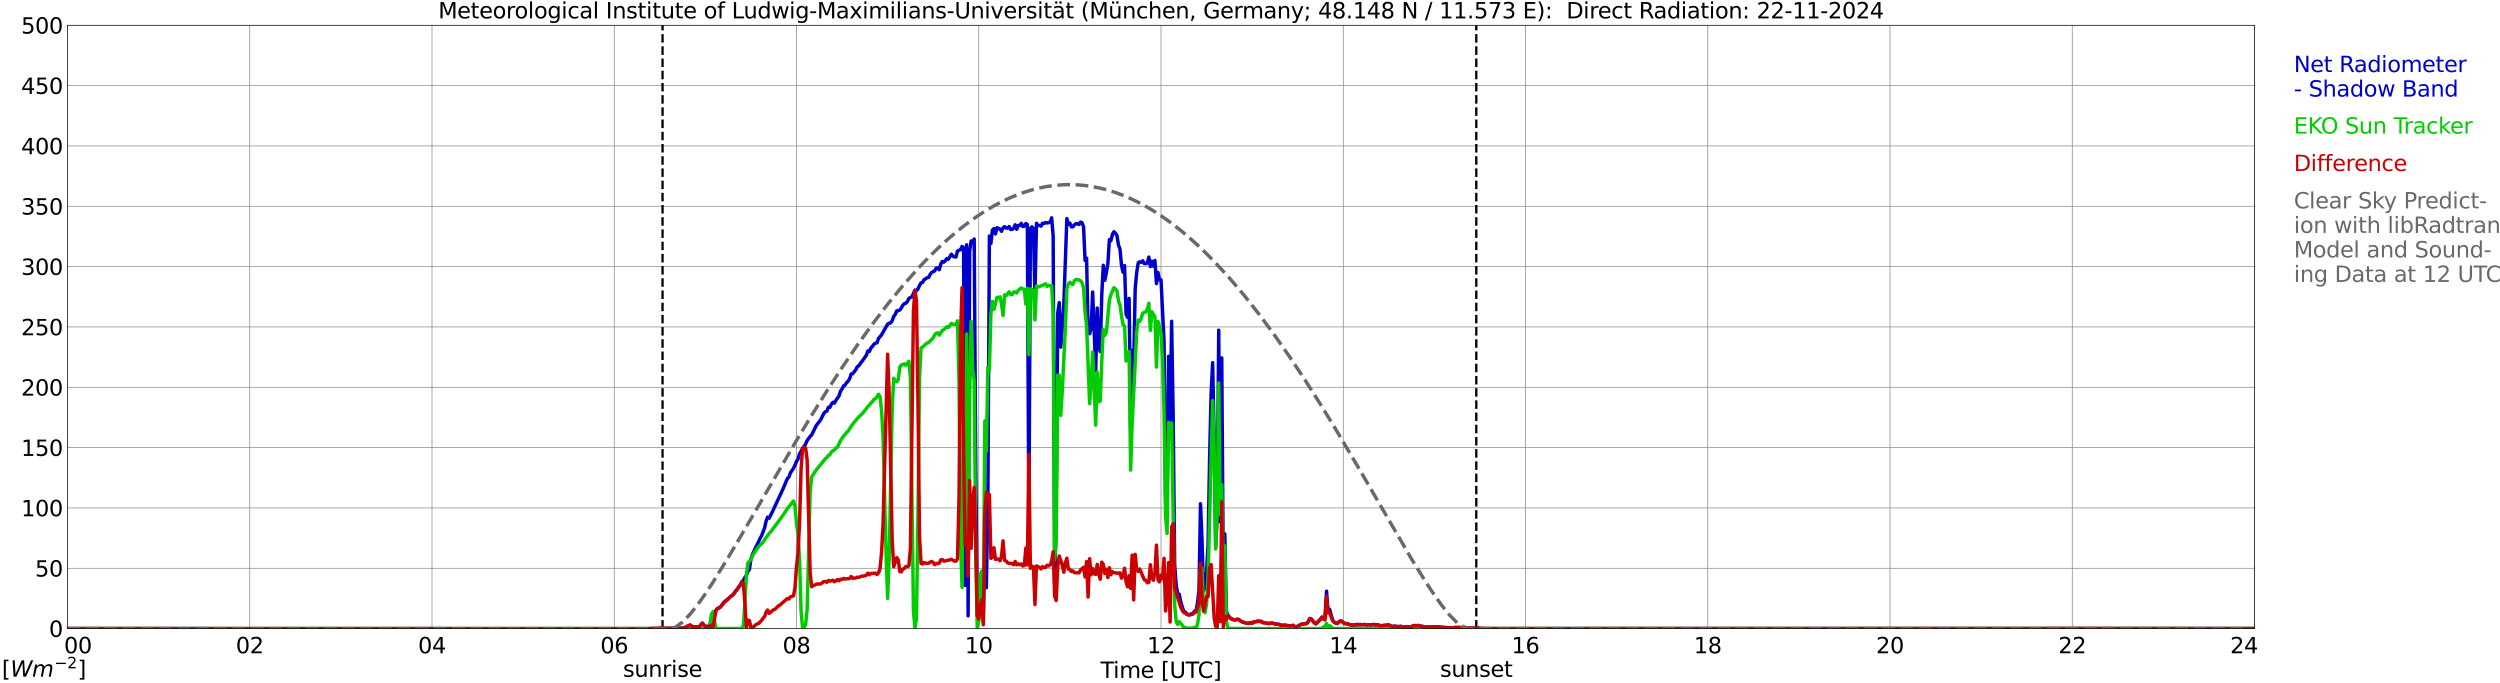 <?xml version="1.0" encoding="utf-8" standalone="no"?>
<!DOCTYPE svg PUBLIC "-//W3C//DTD SVG 1.1//EN"
  "http://www.w3.org/Graphics/SVG/1.1/DTD/svg11.dtd">
<svg xmlns:xlink="http://www.w3.org/1999/xlink" width="1085.4pt" height="296.64pt" viewBox="0 0 1085.4 296.64" xmlns="http://www.w3.org/2000/svg" version="1.1">
 <defs>
  <style type="text/css">*{stroke-linejoin: round; stroke-linecap: butt}</style>
 </defs>
 <g id="figure_1">
  <g id="patch_1">
   <path d="M 0 296.64 
L 1085.4 296.64 
L 1085.4 0 
L 0 0 
z
" style="fill: #ffffff"/>
  </g>
  <g id="axes_1">
   <g id="patch_2">
    <path d="M 29.306 272.909 
L 978.814 272.909 
L 978.814 10.976 
L 29.306 10.976 
z
" style="fill: #ffffff"/>
   </g>
   <g id="patch_3">
    <path d="M 978.814 272.909 
L 978.814 272.909 
L 978.814 10.976 
L 978.814 10.976 
z
" clip-path="url(#p584d54b272)" style="fill: #d3d3d3; opacity: 0.25; stroke: #d3d3d3; stroke-linejoin: miter"/>
   </g>
   <g id="matplotlib.axis_1">
    <g id="xtick_1">
     <g id="line2d_1">
      <path d="M 29.306 272.909 
L 29.306 10.976 
" clip-path="url(#p584d54b272)" style="fill: none; stroke: #808080; stroke-width: 0.3; stroke-linecap: square"/>
     </g>
     <g id="line2d_2"/>
     <g id="text_1">
      <!--    00 -->
      <g transform="translate(18.733 283.627) scale(0.095 -0.095)">
       <defs>
        <path id="DejaVuSans-20" transform="scale(0.016)"/>
        <path id="DejaVuSans-30" d="M 2034 4250 
Q 1547 4250 1301 3770 
Q 1056 3291 1056 2328 
Q 1056 1369 1301 889 
Q 1547 409 2034 409 
Q 2525 409 2770 889 
Q 3016 1369 3016 2328 
Q 3016 3291 2770 3770 
Q 2525 4250 2034 4250 
z
M 2034 4750 
Q 2819 4750 3233 4129 
Q 3647 3509 3647 2328 
Q 3647 1150 3233 529 
Q 2819 -91 2034 -91 
Q 1250 -91 836 529 
Q 422 1150 422 2328 
Q 422 3509 836 4129 
Q 1250 4750 2034 4750 
z
" transform="scale(0.016)"/>
       </defs>
       <use xlink:href="#DejaVuSans-20"/>
       <use xlink:href="#DejaVuSans-20" transform="translate(31.787 0)"/>
       <use xlink:href="#DejaVuSans-20" transform="translate(63.574 0)"/>
       <use xlink:href="#DejaVuSans-30" transform="translate(95.361 0)"/>
       <use xlink:href="#DejaVuSans-30" transform="translate(158.984 0)"/>
      </g>
     </g>
    </g>
    <g id="xtick_2">
     <g id="line2d_3">
      <path d="M 108.431 272.909 
L 108.431 10.976 
" clip-path="url(#p584d54b272)" style="fill: none; stroke: #808080; stroke-width: 0.3; stroke-linecap: square"/>
     </g>
     <g id="line2d_4"/>
     <g id="text_2">
      <!-- 02 -->
      <g transform="translate(102.387 283.627) scale(0.095 -0.095)">
       <defs>
        <path id="DejaVuSans-32" d="M 1228 531 
L 3431 531 
L 3431 0 
L 469 0 
L 469 531 
Q 828 903 1448 1529 
Q 2069 2156 2228 2338 
Q 2531 2678 2651 2914 
Q 2772 3150 2772 3378 
Q 2772 3750 2511 3984 
Q 2250 4219 1831 4219 
Q 1534 4219 1204 4116 
Q 875 4013 500 3803 
L 500 4441 
Q 881 4594 1212 4672 
Q 1544 4750 1819 4750 
Q 2544 4750 2975 4387 
Q 3406 4025 3406 3419 
Q 3406 3131 3298 2873 
Q 3191 2616 2906 2266 
Q 2828 2175 2409 1742 
Q 1991 1309 1228 531 
z
" transform="scale(0.016)"/>
       </defs>
       <use xlink:href="#DejaVuSans-30"/>
       <use xlink:href="#DejaVuSans-32" transform="translate(63.623 0)"/>
      </g>
     </g>
    </g>
    <g id="xtick_3">
     <g id="line2d_5">
      <path d="M 187.557 272.909 
L 187.557 10.976 
" clip-path="url(#p584d54b272)" style="fill: none; stroke: #808080; stroke-width: 0.3; stroke-linecap: square"/>
     </g>
     <g id="line2d_6"/>
     <g id="text_3">
      <!-- 04 -->
      <g transform="translate(181.513 283.627) scale(0.095 -0.095)">
       <defs>
        <path id="DejaVuSans-34" d="M 2419 4116 
L 825 1625 
L 2419 1625 
L 2419 4116 
z
M 2253 4666 
L 3047 4666 
L 3047 1625 
L 3713 1625 
L 3713 1100 
L 3047 1100 
L 3047 0 
L 2419 0 
L 2419 1100 
L 313 1100 
L 313 1709 
L 2253 4666 
z
" transform="scale(0.016)"/>
       </defs>
       <use xlink:href="#DejaVuSans-30"/>
       <use xlink:href="#DejaVuSans-34" transform="translate(63.623 0)"/>
      </g>
     </g>
    </g>
    <g id="xtick_4">
     <g id="line2d_7">
      <path d="M 266.683 272.909 
L 266.683 10.976 
" clip-path="url(#p584d54b272)" style="fill: none; stroke: #808080; stroke-width: 0.3; stroke-linecap: square"/>
     </g>
     <g id="line2d_8"/>
     <g id="text_4">
      <!-- 06 -->
      <g transform="translate(260.638 283.627) scale(0.095 -0.095)">
       <defs>
        <path id="DejaVuSans-36" d="M 2113 2584 
Q 1688 2584 1439 2293 
Q 1191 2003 1191 1497 
Q 1191 994 1439 701 
Q 1688 409 2113 409 
Q 2538 409 2786 701 
Q 3034 994 3034 1497 
Q 3034 2003 2786 2293 
Q 2538 2584 2113 2584 
z
M 3366 4563 
L 3366 3988 
Q 3128 4100 2886 4159 
Q 2644 4219 2406 4219 
Q 1781 4219 1451 3797 
Q 1122 3375 1075 2522 
Q 1259 2794 1537 2939 
Q 1816 3084 2150 3084 
Q 2853 3084 3261 2657 
Q 3669 2231 3669 1497 
Q 3669 778 3244 343 
Q 2819 -91 2113 -91 
Q 1303 -91 875 529 
Q 447 1150 447 2328 
Q 447 3434 972 4092 
Q 1497 4750 2381 4750 
Q 2619 4750 2861 4703 
Q 3103 4656 3366 4563 
z
" transform="scale(0.016)"/>
       </defs>
       <use xlink:href="#DejaVuSans-30"/>
       <use xlink:href="#DejaVuSans-36" transform="translate(63.623 0)"/>
      </g>
     </g>
    </g>
    <g id="xtick_5">
     <g id="line2d_9">
      <path d="M 345.808 272.909 
L 345.808 10.976 
" clip-path="url(#p584d54b272)" style="fill: none; stroke: #808080; stroke-width: 0.3; stroke-linecap: square"/>
     </g>
     <g id="line2d_10"/>
     <g id="text_5">
      <!-- 08 -->
      <g transform="translate(339.764 283.627) scale(0.095 -0.095)">
       <defs>
        <path id="DejaVuSans-38" d="M 2034 2216 
Q 1584 2216 1326 1975 
Q 1069 1734 1069 1313 
Q 1069 891 1326 650 
Q 1584 409 2034 409 
Q 2484 409 2743 651 
Q 3003 894 3003 1313 
Q 3003 1734 2745 1975 
Q 2488 2216 2034 2216 
z
M 1403 2484 
Q 997 2584 770 2862 
Q 544 3141 544 3541 
Q 544 4100 942 4425 
Q 1341 4750 2034 4750 
Q 2731 4750 3128 4425 
Q 3525 4100 3525 3541 
Q 3525 3141 3298 2862 
Q 3072 2584 2669 2484 
Q 3125 2378 3379 2068 
Q 3634 1759 3634 1313 
Q 3634 634 3220 271 
Q 2806 -91 2034 -91 
Q 1263 -91 848 271 
Q 434 634 434 1313 
Q 434 1759 690 2068 
Q 947 2378 1403 2484 
z
M 1172 3481 
Q 1172 3119 1398 2916 
Q 1625 2713 2034 2713 
Q 2441 2713 2670 2916 
Q 2900 3119 2900 3481 
Q 2900 3844 2670 4047 
Q 2441 4250 2034 4250 
Q 1625 4250 1398 4047 
Q 1172 3844 1172 3481 
z
" transform="scale(0.016)"/>
       </defs>
       <use xlink:href="#DejaVuSans-30"/>
       <use xlink:href="#DejaVuSans-38" transform="translate(63.623 0)"/>
      </g>
     </g>
    </g>
    <g id="xtick_6">
     <g id="line2d_11">
      <path d="M 424.934 272.909 
L 424.934 10.976 
" clip-path="url(#p584d54b272)" style="fill: none; stroke: #808080; stroke-width: 0.3; stroke-linecap: square"/>
     </g>
     <g id="line2d_12"/>
     <g id="text_6">
      <!-- 10 -->
      <g transform="translate(418.89 283.627) scale(0.095 -0.095)">
       <defs>
        <path id="DejaVuSans-31" d="M 794 531 
L 1825 531 
L 1825 4091 
L 703 3866 
L 703 4441 
L 1819 4666 
L 2450 4666 
L 2450 531 
L 3481 531 
L 3481 0 
L 794 0 
L 794 531 
z
" transform="scale(0.016)"/>
       </defs>
       <use xlink:href="#DejaVuSans-31"/>
       <use xlink:href="#DejaVuSans-30" transform="translate(63.623 0)"/>
      </g>
     </g>
    </g>
    <g id="xtick_7">
     <g id="line2d_13">
      <path d="M 504.06 272.909 
L 504.06 10.976 
" clip-path="url(#p584d54b272)" style="fill: none; stroke: #808080; stroke-width: 0.3; stroke-linecap: square"/>
     </g>
     <g id="line2d_14"/>
     <g id="text_7">
      <!-- 12 -->
      <g transform="translate(498.015 283.627) scale(0.095 -0.095)">
       <use xlink:href="#DejaVuSans-31"/>
       <use xlink:href="#DejaVuSans-32" transform="translate(63.623 0)"/>
      </g>
     </g>
    </g>
    <g id="xtick_8">
     <g id="line2d_15">
      <path d="M 583.185 272.909 
L 583.185 10.976 
" clip-path="url(#p584d54b272)" style="fill: none; stroke: #808080; stroke-width: 0.3; stroke-linecap: square"/>
     </g>
     <g id="line2d_16"/>
     <g id="text_8">
      <!-- 14 -->
      <g transform="translate(577.141 283.627) scale(0.095 -0.095)">
       <use xlink:href="#DejaVuSans-31"/>
       <use xlink:href="#DejaVuSans-34" transform="translate(63.623 0)"/>
      </g>
     </g>
    </g>
    <g id="xtick_9">
     <g id="line2d_17">
      <path d="M 662.311 272.909 
L 662.311 10.976 
" clip-path="url(#p584d54b272)" style="fill: none; stroke: #808080; stroke-width: 0.3; stroke-linecap: square"/>
     </g>
     <g id="line2d_18"/>
     <g id="text_9">
      <!-- 16 -->
      <g transform="translate(656.267 283.627) scale(0.095 -0.095)">
       <use xlink:href="#DejaVuSans-31"/>
       <use xlink:href="#DejaVuSans-36" transform="translate(63.623 0)"/>
      </g>
     </g>
    </g>
    <g id="xtick_10">
     <g id="line2d_19">
      <path d="M 741.437 272.909 
L 741.437 10.976 
" clip-path="url(#p584d54b272)" style="fill: none; stroke: #808080; stroke-width: 0.3; stroke-linecap: square"/>
     </g>
     <g id="line2d_20"/>
     <g id="text_10">
      <!-- 18 -->
      <g transform="translate(735.392 283.627) scale(0.095 -0.095)">
       <use xlink:href="#DejaVuSans-31"/>
       <use xlink:href="#DejaVuSans-38" transform="translate(63.623 0)"/>
      </g>
     </g>
    </g>
    <g id="xtick_11">
     <g id="line2d_21">
      <path d="M 820.562 272.909 
L 820.562 10.976 
" clip-path="url(#p584d54b272)" style="fill: none; stroke: #808080; stroke-width: 0.3; stroke-linecap: square"/>
     </g>
     <g id="line2d_22"/>
     <g id="text_11">
      <!-- 20 -->
      <g transform="translate(814.518 283.627) scale(0.095 -0.095)">
       <use xlink:href="#DejaVuSans-32"/>
       <use xlink:href="#DejaVuSans-30" transform="translate(63.623 0)"/>
      </g>
     </g>
    </g>
    <g id="xtick_12">
     <g id="line2d_23">
      <path d="M 899.688 272.909 
L 899.688 10.976 
" clip-path="url(#p584d54b272)" style="fill: none; stroke: #808080; stroke-width: 0.3; stroke-linecap: square"/>
     </g>
     <g id="line2d_24"/>
     <g id="text_12">
      <!-- 22 -->
      <g transform="translate(893.644 283.627) scale(0.095 -0.095)">
       <use xlink:href="#DejaVuSans-32"/>
       <use xlink:href="#DejaVuSans-32" transform="translate(63.623 0)"/>
      </g>
     </g>
    </g>
    <g id="xtick_13">
     <g id="line2d_25">
      <path d="M 978.814 272.909 
L 978.814 10.976 
" clip-path="url(#p584d54b272)" style="fill: none; stroke: #808080; stroke-width: 0.3; stroke-linecap: square"/>
     </g>
     <g id="line2d_26"/>
     <g id="text_13">
      <!-- 24    -->
      <g transform="translate(968.241 283.627) scale(0.095 -0.095)">
       <use xlink:href="#DejaVuSans-32"/>
       <use xlink:href="#DejaVuSans-34" transform="translate(63.623 0)"/>
       <use xlink:href="#DejaVuSans-20" transform="translate(127.246 0)"/>
       <use xlink:href="#DejaVuSans-20" transform="translate(159.033 0)"/>
       <use xlink:href="#DejaVuSans-20" transform="translate(190.82 0)"/>
      </g>
     </g>
    </g>
    <g id="text_14">
     <!-- Time [UTC] -->
     <g transform="translate(477.806 294.322) scale(0.095 -0.095)">
      <defs>
       <path id="DejaVuSans-54" d="M -19 4666 
L 3928 4666 
L 3928 4134 
L 2272 4134 
L 2272 0 
L 1638 0 
L 1638 4134 
L -19 4134 
L -19 4666 
z
" transform="scale(0.016)"/>
       <path id="DejaVuSans-69" d="M 603 3500 
L 1178 3500 
L 1178 0 
L 603 0 
L 603 3500 
z
M 603 4863 
L 1178 4863 
L 1178 4134 
L 603 4134 
L 603 4863 
z
" transform="scale(0.016)"/>
       <path id="DejaVuSans-6d" d="M 3328 2828 
Q 3544 3216 3844 3400 
Q 4144 3584 4550 3584 
Q 5097 3584 5394 3201 
Q 5691 2819 5691 2113 
L 5691 0 
L 5113 0 
L 5113 2094 
Q 5113 2597 4934 2840 
Q 4756 3084 4391 3084 
Q 3944 3084 3684 2787 
Q 3425 2491 3425 1978 
L 3425 0 
L 2847 0 
L 2847 2094 
Q 2847 2600 2669 2842 
Q 2491 3084 2119 3084 
Q 1678 3084 1418 2786 
Q 1159 2488 1159 1978 
L 1159 0 
L 581 0 
L 581 3500 
L 1159 3500 
L 1159 2956 
Q 1356 3278 1631 3431 
Q 1906 3584 2284 3584 
Q 2666 3584 2933 3390 
Q 3200 3197 3328 2828 
z
" transform="scale(0.016)"/>
       <path id="DejaVuSans-65" d="M 3597 1894 
L 3597 1613 
L 953 1613 
Q 991 1019 1311 708 
Q 1631 397 2203 397 
Q 2534 397 2845 478 
Q 3156 559 3463 722 
L 3463 178 
Q 3153 47 2828 -22 
Q 2503 -91 2169 -91 
Q 1331 -91 842 396 
Q 353 884 353 1716 
Q 353 2575 817 3079 
Q 1281 3584 2069 3584 
Q 2775 3584 3186 3129 
Q 3597 2675 3597 1894 
z
M 3022 2063 
Q 3016 2534 2758 2815 
Q 2500 3097 2075 3097 
Q 1594 3097 1305 2825 
Q 1016 2553 972 2059 
L 3022 2063 
z
" transform="scale(0.016)"/>
       <path id="DejaVuSans-5b" d="M 550 4863 
L 1875 4863 
L 1875 4416 
L 1125 4416 
L 1125 -397 
L 1875 -397 
L 1875 -844 
L 550 -844 
L 550 4863 
z
" transform="scale(0.016)"/>
       <path id="DejaVuSans-55" d="M 556 4666 
L 1191 4666 
L 1191 1831 
Q 1191 1081 1462 751 
Q 1734 422 2344 422 
Q 2950 422 3222 751 
Q 3494 1081 3494 1831 
L 3494 4666 
L 4128 4666 
L 4128 1753 
Q 4128 841 3676 375 
Q 3225 -91 2344 -91 
Q 1459 -91 1007 375 
Q 556 841 556 1753 
L 556 4666 
z
" transform="scale(0.016)"/>
       <path id="DejaVuSans-43" d="M 4122 4306 
L 4122 3641 
Q 3803 3938 3442 4084 
Q 3081 4231 2675 4231 
Q 1875 4231 1450 3742 
Q 1025 3253 1025 2328 
Q 1025 1406 1450 917 
Q 1875 428 2675 428 
Q 3081 428 3442 575 
Q 3803 722 4122 1019 
L 4122 359 
Q 3791 134 3420 21 
Q 3050 -91 2638 -91 
Q 1578 -91 968 557 
Q 359 1206 359 2328 
Q 359 3453 968 4101 
Q 1578 4750 2638 4750 
Q 3056 4750 3426 4639 
Q 3797 4528 4122 4306 
z
" transform="scale(0.016)"/>
       <path id="DejaVuSans-5d" d="M 1947 4863 
L 1947 -844 
L 622 -844 
L 622 -397 
L 1369 -397 
L 1369 4416 
L 622 4416 
L 622 4863 
L 1947 4863 
z
" transform="scale(0.016)"/>
      </defs>
      <use xlink:href="#DejaVuSans-54"/>
      <use xlink:href="#DejaVuSans-69" transform="translate(57.959 0)"/>
      <use xlink:href="#DejaVuSans-6d" transform="translate(85.742 0)"/>
      <use xlink:href="#DejaVuSans-65" transform="translate(183.154 0)"/>
      <use xlink:href="#DejaVuSans-20" transform="translate(244.678 0)"/>
      <use xlink:href="#DejaVuSans-5b" transform="translate(276.465 0)"/>
      <use xlink:href="#DejaVuSans-55" transform="translate(315.479 0)"/>
      <use xlink:href="#DejaVuSans-54" transform="translate(388.672 0)"/>
      <use xlink:href="#DejaVuSans-43" transform="translate(443.881 0)"/>
      <use xlink:href="#DejaVuSans-5d" transform="translate(513.705 0)"/>
     </g>
    </g>
   </g>
   <g id="matplotlib.axis_2">
    <g id="ytick_1">
     <g id="line2d_27">
      <path d="M 29.306 272.909 
L 978.814 272.909 
" clip-path="url(#p584d54b272)" style="fill: none; stroke: #808080; stroke-width: 0.3; stroke-linecap: square"/>
     </g>
     <g id="line2d_28"/>
     <g id="text_15">
      <!-- 0 -->
      <g transform="translate(21.261 276.518) scale(0.095 -0.095)">
       <use xlink:href="#DejaVuSans-30"/>
      </g>
     </g>
    </g>
    <g id="ytick_2">
     <g id="line2d_29">
      <path d="M 29.306 246.715 
L 978.814 246.715 
" clip-path="url(#p584d54b272)" style="fill: none; stroke: #808080; stroke-width: 0.3; stroke-linecap: square"/>
     </g>
     <g id="line2d_30"/>
     <g id="text_16">
      <!-- 50 -->
      <g transform="translate(15.217 250.325) scale(0.095 -0.095)">
       <defs>
        <path id="DejaVuSans-35" d="M 691 4666 
L 3169 4666 
L 3169 4134 
L 1269 4134 
L 1269 2991 
Q 1406 3038 1543 3061 
Q 1681 3084 1819 3084 
Q 2600 3084 3056 2656 
Q 3513 2228 3513 1497 
Q 3513 744 3044 326 
Q 2575 -91 1722 -91 
Q 1428 -91 1123 -41 
Q 819 9 494 109 
L 494 744 
Q 775 591 1075 516 
Q 1375 441 1709 441 
Q 2250 441 2565 725 
Q 2881 1009 2881 1497 
Q 2881 1984 2565 2268 
Q 2250 2553 1709 2553 
Q 1456 2553 1204 2497 
Q 953 2441 691 2322 
L 691 4666 
z
" transform="scale(0.016)"/>
       </defs>
       <use xlink:href="#DejaVuSans-35"/>
       <use xlink:href="#DejaVuSans-30" transform="translate(63.623 0)"/>
      </g>
     </g>
    </g>
    <g id="ytick_3">
     <g id="line2d_31">
      <path d="M 29.306 220.522 
L 978.814 220.522 
" clip-path="url(#p584d54b272)" style="fill: none; stroke: #808080; stroke-width: 0.3; stroke-linecap: square"/>
     </g>
     <g id="line2d_32"/>
     <g id="text_17">
      <!-- 100 -->
      <g transform="translate(9.173 224.131) scale(0.095 -0.095)">
       <use xlink:href="#DejaVuSans-31"/>
       <use xlink:href="#DejaVuSans-30" transform="translate(63.623 0)"/>
       <use xlink:href="#DejaVuSans-30" transform="translate(127.246 0)"/>
      </g>
     </g>
    </g>
    <g id="ytick_4">
     <g id="line2d_33">
      <path d="M 29.306 194.329 
L 978.814 194.329 
" clip-path="url(#p584d54b272)" style="fill: none; stroke: #808080; stroke-width: 0.3; stroke-linecap: square"/>
     </g>
     <g id="line2d_34"/>
     <g id="text_18">
      <!-- 150 -->
      <g transform="translate(9.173 197.938) scale(0.095 -0.095)">
       <use xlink:href="#DejaVuSans-31"/>
       <use xlink:href="#DejaVuSans-35" transform="translate(63.623 0)"/>
       <use xlink:href="#DejaVuSans-30" transform="translate(127.246 0)"/>
      </g>
     </g>
    </g>
    <g id="ytick_5">
     <g id="line2d_35">
      <path d="M 29.306 168.136 
L 978.814 168.136 
" clip-path="url(#p584d54b272)" style="fill: none; stroke: #808080; stroke-width: 0.3; stroke-linecap: square"/>
     </g>
     <g id="line2d_36"/>
     <g id="text_19">
      <!-- 200 -->
      <g transform="translate(9.173 171.745) scale(0.095 -0.095)">
       <use xlink:href="#DejaVuSans-32"/>
       <use xlink:href="#DejaVuSans-30" transform="translate(63.623 0)"/>
       <use xlink:href="#DejaVuSans-30" transform="translate(127.246 0)"/>
      </g>
     </g>
    </g>
    <g id="ytick_6">
     <g id="line2d_37">
      <path d="M 29.306 141.942 
L 978.814 141.942 
" clip-path="url(#p584d54b272)" style="fill: none; stroke: #808080; stroke-width: 0.3; stroke-linecap: square"/>
     </g>
     <g id="line2d_38"/>
     <g id="text_20">
      <!-- 250 -->
      <g transform="translate(9.173 145.551) scale(0.095 -0.095)">
       <use xlink:href="#DejaVuSans-32"/>
       <use xlink:href="#DejaVuSans-35" transform="translate(63.623 0)"/>
       <use xlink:href="#DejaVuSans-30" transform="translate(127.246 0)"/>
      </g>
     </g>
    </g>
    <g id="ytick_7">
     <g id="line2d_39">
      <path d="M 29.306 115.749 
L 978.814 115.749 
" clip-path="url(#p584d54b272)" style="fill: none; stroke: #808080; stroke-width: 0.3; stroke-linecap: square"/>
     </g>
     <g id="line2d_40"/>
     <g id="text_21">
      <!-- 300 -->
      <g transform="translate(9.173 119.358) scale(0.095 -0.095)">
       <defs>
        <path id="DejaVuSans-33" d="M 2597 2516 
Q 3050 2419 3304 2112 
Q 3559 1806 3559 1356 
Q 3559 666 3084 287 
Q 2609 -91 1734 -91 
Q 1441 -91 1130 -33 
Q 819 25 488 141 
L 488 750 
Q 750 597 1062 519 
Q 1375 441 1716 441 
Q 2309 441 2620 675 
Q 2931 909 2931 1356 
Q 2931 1769 2642 2001 
Q 2353 2234 1838 2234 
L 1294 2234 
L 1294 2753 
L 1863 2753 
Q 2328 2753 2575 2939 
Q 2822 3125 2822 3475 
Q 2822 3834 2567 4026 
Q 2313 4219 1838 4219 
Q 1578 4219 1281 4162 
Q 984 4106 628 3988 
L 628 4550 
Q 988 4650 1302 4700 
Q 1616 4750 1894 4750 
Q 2613 4750 3031 4423 
Q 3450 4097 3450 3541 
Q 3450 3153 3228 2886 
Q 3006 2619 2597 2516 
z
" transform="scale(0.016)"/>
       </defs>
       <use xlink:href="#DejaVuSans-33"/>
       <use xlink:href="#DejaVuSans-30" transform="translate(63.623 0)"/>
       <use xlink:href="#DejaVuSans-30" transform="translate(127.246 0)"/>
      </g>
     </g>
    </g>
    <g id="ytick_8">
     <g id="line2d_41">
      <path d="M 29.306 89.556 
L 978.814 89.556 
" clip-path="url(#p584d54b272)" style="fill: none; stroke: #808080; stroke-width: 0.3; stroke-linecap: square"/>
     </g>
     <g id="line2d_42"/>
     <g id="text_22">
      <!-- 350 -->
      <g transform="translate(9.173 93.165) scale(0.095 -0.095)">
       <use xlink:href="#DejaVuSans-33"/>
       <use xlink:href="#DejaVuSans-35" transform="translate(63.623 0)"/>
       <use xlink:href="#DejaVuSans-30" transform="translate(127.246 0)"/>
      </g>
     </g>
    </g>
    <g id="ytick_9">
     <g id="line2d_43">
      <path d="M 29.306 63.362 
L 978.814 63.362 
" clip-path="url(#p584d54b272)" style="fill: none; stroke: #808080; stroke-width: 0.3; stroke-linecap: square"/>
     </g>
     <g id="line2d_44"/>
     <g id="text_23">
      <!-- 400 -->
      <g transform="translate(9.173 66.972) scale(0.095 -0.095)">
       <use xlink:href="#DejaVuSans-34"/>
       <use xlink:href="#DejaVuSans-30" transform="translate(63.623 0)"/>
       <use xlink:href="#DejaVuSans-30" transform="translate(127.246 0)"/>
      </g>
     </g>
    </g>
    <g id="ytick_10">
     <g id="line2d_45">
      <path d="M 29.306 37.169 
L 978.814 37.169 
" clip-path="url(#p584d54b272)" style="fill: none; stroke: #808080; stroke-width: 0.3; stroke-linecap: square"/>
     </g>
     <g id="line2d_46"/>
     <g id="text_24">
      <!-- 450 -->
      <g transform="translate(9.173 40.778) scale(0.095 -0.095)">
       <use xlink:href="#DejaVuSans-34"/>
       <use xlink:href="#DejaVuSans-35" transform="translate(63.623 0)"/>
       <use xlink:href="#DejaVuSans-30" transform="translate(127.246 0)"/>
      </g>
     </g>
    </g>
    <g id="ytick_11">
     <g id="line2d_47">
      <path d="M 29.306 10.976 
L 978.814 10.976 
" clip-path="url(#p584d54b272)" style="fill: none; stroke: #808080; stroke-width: 0.3; stroke-linecap: square"/>
     </g>
     <g id="line2d_48"/>
     <g id="text_25">
      <!-- 500 -->
      <g transform="translate(9.173 14.585) scale(0.095 -0.095)">
       <use xlink:href="#DejaVuSans-35"/>
       <use xlink:href="#DejaVuSans-30" transform="translate(63.623 0)"/>
       <use xlink:href="#DejaVuSans-30" transform="translate(127.246 0)"/>
      </g>
     </g>
    </g>
   </g>
   <g id="line2d_49">
    <path d="M 287.651 272.909 
L 287.651 10.976 
" clip-path="url(#p584d54b272)" style="fill: none; stroke-dasharray: 3.7,1.6; stroke-dashoffset: 0; stroke: #000000"/>
   </g>
   <g id="line2d_50">
    <path d="M 640.947 272.909 
L 640.947 10.976 
" clip-path="url(#p584d54b272)" style="fill: none; stroke-dasharray: 3.7,1.6; stroke-dashoffset: 0; stroke: #000000"/>
   </g>
   <g id="line2d_51">
    <path d="M 29.306 272.909 
L 281.849 272.977 
L 282.508 273.076 
L 284.486 273.066 
L 285.145 273.087 
L 285.805 272.82 
L 286.464 272.704 
L 287.124 272.82 
L 288.442 272.72 
L 289.761 272.919 
L 290.42 272.898 
L 291.08 272.752 
L 291.739 272.898 
L 293.058 272.631 
L 293.717 272.83 
L 294.377 272.71 
L 296.355 272.71 
L 297.674 272.359 
L 298.992 271.604 
L 299.652 271.379 
L 300.311 271.866 
L 300.971 272.149 
L 302.289 272.17 
L 302.949 272.264 
L 303.608 272.123 
L 304.267 271.248 
L 304.927 270.578 
L 306.246 272.092 
L 306.905 271.95 
L 307.564 272.008 
L 308.224 271.28 
L 308.883 268.131 
L 309.543 266.083 
L 310.202 265.674 
L 311.521 264.155 
L 312.18 263.93 
L 312.839 263.469 
L 314.158 261.719 
L 314.818 261.048 
L 315.477 260.603 
L 316.796 259.362 
L 318.114 258.309 
L 318.774 257.533 
L 319.433 256.517 
L 320.093 255.846 
L 320.752 254.757 
L 321.411 254.008 
L 322.071 252.583 
L 322.73 251.959 
L 323.39 250.723 
L 324.049 249.848 
L 324.708 248.046 
L 325.368 247.234 
L 326.027 242.676 
L 326.686 240.67 
L 329.983 233.797 
L 330.643 232.582 
L 331.961 229.176 
L 332.621 226.185 
L 333.28 224.509 
L 333.94 224.98 
L 335.258 222.345 
L 339.874 212.455 
L 341.852 207.75 
L 342.512 207.143 
L 343.171 205.299 
L 344.49 203.329 
L 345.149 201.993 
L 345.808 200.353 
L 346.468 199.337 
L 347.127 197.027 
L 347.787 195.932 
L 348.446 194.591 
L 349.105 193.847 
L 349.765 192.747 
L 350.424 191.269 
L 351.743 189.483 
L 352.402 188.813 
L 354.38 184.763 
L 356.359 182.149 
L 357.677 179.435 
L 358.337 178.749 
L 358.996 178.519 
L 359.655 176.821 
L 360.315 176.816 
L 360.974 175.438 
L 361.634 174.668 
L 362.293 175.009 
L 362.952 173.751 
L 364.271 171.871 
L 364.93 169.807 
L 365.59 168.906 
L 366.249 167.528 
L 366.909 167.166 
L 367.568 166.108 
L 368.227 165.527 
L 368.887 164.39 
L 369.546 162.384 
L 370.206 162.258 
L 371.524 160.555 
L 372.184 159.24 
L 372.843 158.795 
L 376.14 154.253 
L 376.799 152.346 
L 377.459 152.571 
L 378.118 151.052 
L 378.777 150.382 
L 379.437 149.413 
L 380.096 149.004 
L 380.756 148.821 
L 381.415 146.935 
L 382.734 145.379 
L 385.371 140.716 
L 386.031 140.329 
L 386.69 140.229 
L 387.349 139.255 
L 388.009 137.411 
L 388.668 136.515 
L 389.328 134.954 
L 389.987 134.891 
L 390.646 134.603 
L 391.306 133.77 
L 391.965 132.528 
L 392.624 131.842 
L 393.284 131.617 
L 393.943 130.915 
L 394.603 129.579 
L 395.262 129.118 
L 395.921 128.919 
L 397.24 125.928 
L 397.899 126.231 
L 398.559 125.419 
L 399.218 123.921 
L 399.878 122.784 
L 400.537 122.627 
L 401.196 121.386 
L 401.856 121.108 
L 402.515 120.537 
L 403.175 120.458 
L 403.834 119.18 
L 404.493 118.284 
L 405.812 117.598 
L 406.471 116.362 
L 407.131 116.304 
L 407.79 117.111 
L 408.45 114.581 
L 409.109 113.528 
L 409.768 113.811 
L 410.428 113.182 
L 411.087 112.234 
L 411.746 112.532 
L 413.065 110.364 
L 413.725 111.191 
L 414.384 111.495 
L 415.043 111.6 
L 415.703 109.007 
L 416.362 108.64 
L 417.022 108.436 
L 417.681 107.021 
L 418.34 107.519 
L 419 254.17 
L 419.659 106.293 
L 420.318 267.356 
L 420.978 109.159 
L 421.637 104.627 
L 422.297 104.905 
L 422.956 103.789 
L 423.615 199.657 
L 424.275 267.152 
L 424.934 265.679 
L 425.593 259.571 
L 426.253 260.357 
L 426.912 268.461 
L 427.572 232.948 
L 428.231 255.15 
L 428.89 218.029 
L 429.55 102.511 
L 430.209 105.701 
L 430.869 99.907 
L 431.528 99.242 
L 432.187 101.552 
L 432.847 98.865 
L 434.165 99.441 
L 434.825 100.415 
L 435.484 98.922 
L 436.144 98.398 
L 436.803 99.022 
L 437.462 99.027 
L 438.122 98.336 
L 438.781 99.63 
L 439.44 99.593 
L 440.1 99.064 
L 440.759 97.602 
L 441.419 99.53 
L 442.078 97.932 
L 442.737 97.848 
L 443.397 96.953 
L 444.056 98.33 
L 444.716 98.194 
L 445.375 97.057 
L 446.034 97.466 
L 446.694 229.653 
L 447.353 99.242 
L 448.012 98.472 
L 448.672 99.347 
L 449.331 128.437 
L 449.991 96.947 
L 450.65 97.738 
L 451.969 98.157 
L 452.628 96.937 
L 453.287 97.047 
L 453.947 96.633 
L 454.606 96.822 
L 455.925 96.497 
L 456.584 94.574 
L 457.244 102.532 
L 457.903 257.14 
L 458.563 221.889 
L 459.222 135.886 
L 459.881 131.397 
L 460.541 150.701 
L 461.2 142.288 
L 461.859 132.272 
L 463.178 94.92 
L 463.838 97.398 
L 464.497 96.89 
L 465.156 98.482 
L 465.816 98.472 
L 466.475 97.602 
L 467.134 97.115 
L 467.794 97.141 
L 468.453 97.45 
L 469.113 96.429 
L 469.772 96.696 
L 470.431 98.461 
L 471.091 113.067 
L 471.75 112.082 
L 472.409 143.943 
L 473.069 144.881 
L 473.728 142.44 
L 474.388 126.803 
L 475.706 161.095 
L 476.366 133.749 
L 477.025 150.848 
L 477.685 152.634 
L 478.344 128.028 
L 479.003 115.183 
L 479.663 121.684 
L 480.322 118.489 
L 480.981 114.628 
L 481.641 104.041 
L 482.3 104.533 
L 482.96 101.741 
L 483.619 100.604 
L 484.278 101.238 
L 484.938 102.254 
L 485.597 106.382 
L 486.256 108.195 
L 486.916 115.209 
L 487.575 118.185 
L 488.235 115.314 
L 488.894 136.489 
L 489.553 137.804 
L 490.213 129.563 
L 490.872 186.644 
L 491.532 152.11 
L 492.191 159.214 
L 492.85 125.488 
L 493.51 118.358 
L 494.169 114.125 
L 494.828 113.664 
L 495.488 113.884 
L 496.147 113.229 
L 496.807 114.418 
L 497.466 114.471 
L 498.125 114.209 
L 498.785 111.626 
L 499.444 115.759 
L 500.103 113.402 
L 500.763 115.576 
L 501.422 113.093 
L 502.082 123.141 
L 502.741 118.274 
L 503.4 121.464 
L 504.06 121.47 
L 505.379 148.202 
L 506.038 216.735 
L 506.697 218.458 
L 507.357 154.714 
L 508.016 183.359 
L 508.675 139.496 
L 509.335 180.043 
L 509.994 245.102 
L 510.654 254.196 
L 511.313 257.848 
L 511.972 257.968 
L 512.632 261.358 
L 513.95 265.575 
L 514.61 265.737 
L 515.269 266.56 
L 515.929 266.811 
L 516.588 266.853 
L 517.247 266.497 
L 517.907 266.392 
L 518.566 265.412 
L 519.226 265.323 
L 519.885 261.986 
L 520.544 256.129 
L 521.204 218.71 
L 521.863 234.253 
L 522.522 256.596 
L 523.182 255.129 
L 523.841 248.528 
L 524.501 236.254 
L 525.16 198.902 
L 525.819 170.844 
L 526.479 157.454 
L 527.138 189.535 
L 527.797 237.448 
L 528.457 223.403 
L 529.116 143.357 
L 529.776 226.568 
L 530.435 155.421 
L 531.094 248.209 
L 531.754 231.785 
L 532.413 265.444 
L 533.073 267.041 
L 533.732 267.89 
L 534.391 268.54 
L 535.71 269.095 
L 536.369 269.132 
L 537.029 268.854 
L 537.688 268.901 
L 538.348 269.441 
L 539.666 270.127 
L 541.644 270.64 
L 542.304 270.614 
L 542.963 270.305 
L 543.623 270.604 
L 544.282 270.001 
L 545.601 269.86 
L 546.26 269.603 
L 546.919 269.818 
L 547.579 269.75 
L 548.238 270.31 
L 548.898 270.279 
L 549.557 270.52 
L 550.216 270.567 
L 550.876 270.756 
L 551.535 270.583 
L 552.195 270.546 
L 552.854 270.63 
L 553.513 270.876 
L 555.491 271.101 
L 556.151 271.479 
L 558.129 271.426 
L 558.788 271.599 
L 560.107 271.704 
L 560.766 271.73 
L 561.426 271.479 
L 562.085 272.023 
L 562.745 272.06 
L 563.404 271.919 
L 564.723 271.122 
L 565.382 270.96 
L 566.042 270.918 
L 566.701 270.735 
L 567.36 270.698 
L 568.02 269.813 
L 568.679 268.508 
L 569.338 268.728 
L 570.657 270.41 
L 571.317 270.792 
L 573.295 268.906 
L 573.954 267.906 
L 574.613 268.147 
L 575.273 268.136 
L 575.932 256.669 
L 576.592 265.821 
L 577.251 264.506 
L 578.57 269.263 
L 579.229 270.096 
L 579.889 270.478 
L 580.548 270.656 
L 581.867 269.593 
L 582.526 269.703 
L 583.185 270.321 
L 583.845 270.745 
L 584.504 270.709 
L 586.482 271.316 
L 587.142 271.405 
L 587.801 271.206 
L 588.46 271.39 
L 589.12 271.091 
L 589.779 271.285 
L 590.439 271.128 
L 591.098 271.259 
L 592.417 271.138 
L 593.076 271.285 
L 595.714 271.269 
L 596.373 271.101 
L 597.032 271.342 
L 598.351 271.243 
L 599.011 271.657 
L 600.329 271.604 
L 602.967 271.311 
L 604.286 271.997 
L 605.604 271.887 
L 606.923 272.06 
L 608.242 271.934 
L 608.901 272.202 
L 610.879 272.071 
L 611.539 272.097 
L 612.198 272.343 
L 612.858 272.107 
L 613.517 271.672 
L 614.176 271.578 
L 614.836 271.699 
L 615.495 271.557 
L 616.154 271.641 
L 616.814 271.872 
L 618.133 272.044 
L 618.792 272.285 
L 620.77 272.17 
L 622.089 272.238 
L 624.726 272.118 
L 625.386 272.301 
L 628.683 272.526 
L 629.342 272.694 
L 630.001 272.537 
L 630.661 272.72 
L 631.98 272.374 
L 632.639 272.474 
L 633.298 272.38 
L 634.617 272.542 
L 635.276 272.401 
L 635.936 272.38 
L 636.595 272.631 
L 637.255 272.547 
L 639.233 272.631 
L 646.486 273.008 
L 648.464 272.909 
L 978.154 272.909 
L 978.154 272.909 
" clip-path="url(#p584d54b272)" style="fill: none; stroke: #0000cc; stroke-width: 1.5; stroke-linecap: square"/>
   </g>
   <g id="line2d_52">
    <path d="M 28.646 272.938 
L 35.24 272.925 
L 44.472 272.925 
L 70.847 272.938 
L 74.803 272.921 
L 129.532 272.921 
L 156.566 272.919 
L 198.107 272.917 
L 307.564 272.894 
L 308.224 271.768 
L 308.883 266.678 
L 309.543 265.597 
L 310.202 269.86 
L 310.861 272.695 
L 311.521 272.885 
L 322.071 272.848 
L 322.73 271.668 
L 323.39 261.939 
L 324.049 249.621 
L 324.708 244.378 
L 326.027 243.039 
L 326.686 241.351 
L 328.005 239.22 
L 329.324 237.384 
L 331.302 235.407 
L 332.621 233.351 
L 333.28 232.568 
L 333.94 231.581 
L 334.599 230.917 
L 337.236 227.424 
L 339.874 223.798 
L 341.852 220.818 
L 344.49 217.529 
L 345.149 219.681 
L 345.808 227.314 
L 346.468 232.225 
L 347.127 242.784 
L 347.787 265.092 
L 348.446 272.714 
L 349.105 272.432 
L 349.765 271.211 
L 350.424 264.521 
L 351.743 213.4 
L 352.402 206.984 
L 353.062 206.097 
L 354.38 203.993 
L 355.699 202.38 
L 358.337 199.18 
L 358.996 198.604 
L 359.655 197.681 
L 360.315 197.415 
L 360.974 196.263 
L 361.634 195.658 
L 362.293 195.353 
L 362.952 194.553 
L 363.612 194.076 
L 364.93 191.264 
L 366.249 189.31 
L 366.909 188.646 
L 367.568 187.753 
L 368.227 187.173 
L 370.206 184.101 
L 372.843 181.011 
L 374.162 179.818 
L 376.14 177.422 
L 376.799 176.413 
L 377.459 175.931 
L 378.118 174.978 
L 378.777 174.363 
L 379.437 173.377 
L 380.096 173.07 
L 380.756 172.292 
L 381.415 171.151 
L 382.074 172.217 
L 382.734 178.289 
L 383.393 189.855 
L 384.712 241.11 
L 385.371 259.834 
L 386.031 242.322 
L 387.349 177.853 
L 388.009 164.248 
L 388.668 165.34 
L 389.328 165.768 
L 389.987 164.78 
L 390.646 159.416 
L 391.306 158.404 
L 391.965 158.383 
L 392.624 157.946 
L 393.284 158.592 
L 394.603 156.826 
L 395.262 163.795 
L 396.581 265.5 
L 397.24 272.709 
L 397.899 268.684 
L 398.559 222.317 
L 399.218 163.945 
L 399.878 151.06 
L 400.537 150.685 
L 402.515 148.871 
L 403.175 148.83 
L 403.834 148.02 
L 405.153 146.685 
L 405.812 145.336 
L 406.471 144.673 
L 407.131 144.503 
L 407.79 145.527 
L 409.109 143.487 
L 409.768 143.112 
L 411.087 141.858 
L 411.746 142.146 
L 413.065 140.449 
L 413.725 140.828 
L 415.043 140.838 
L 415.703 139.321 
L 416.362 165.386 
L 417.022 235.283 
L 417.681 254.995 
L 418.34 186.474 
L 419 217.979 
L 419.659 144.961 
L 420.318 244.586 
L 420.978 173.48 
L 421.637 139.489 
L 422.297 160.297 
L 422.956 165.062 
L 423.615 238.39 
L 424.275 272.803 
L 424.934 269.805 
L 425.593 249.506 
L 426.253 247.926 
L 426.912 270.139 
L 427.572 182.709 
L 428.231 195.963 
L 428.89 159.45 
L 429.55 160.72 
L 430.209 136.19 
L 430.869 130.902 
L 431.528 134.338 
L 432.847 129.105 
L 433.506 129.286 
L 434.165 128.866 
L 434.825 131.923 
L 435.484 137.008 
L 436.144 128.036 
L 436.803 128.391 
L 438.122 126.683 
L 438.781 127.927 
L 439.44 127.88 
L 440.1 126.78 
L 440.759 126.742 
L 441.419 127.228 
L 442.078 126.054 
L 443.397 125.012 
L 444.056 125.52 
L 444.716 125.56 
L 445.375 132.029 
L 446.034 125.125 
L 446.694 154.023 
L 447.353 125.426 
L 448.012 125.616 
L 448.672 126.141 
L 449.331 138.892 
L 449.991 124.139 
L 450.65 124.594 
L 451.309 124.48 
L 451.969 124.053 
L 452.628 123.864 
L 453.947 123.218 
L 454.606 124.325 
L 455.266 123.865 
L 455.925 124.132 
L 456.584 123.938 
L 457.244 135.91 
L 457.903 243.092 
L 458.563 234.079 
L 459.222 162.871 
L 459.881 162.922 
L 460.541 180.325 
L 461.2 169.822 
L 462.519 142.445 
L 463.178 125.464 
L 463.838 123.226 
L 464.497 122.55 
L 465.156 123.272 
L 465.816 123.55 
L 466.475 121.845 
L 467.134 121.404 
L 467.794 121.314 
L 469.113 121.886 
L 469.772 122.678 
L 470.431 125.06 
L 471.091 135.483 
L 471.75 141.204 
L 473.069 175.239 
L 473.728 165.808 
L 474.388 152.848 
L 475.706 184.607 
L 476.366 161.629 
L 477.025 174.494 
L 477.685 174.046 
L 478.344 156.852 
L 479.003 143.091 
L 479.663 145.621 
L 480.322 144.257 
L 481.641 130.468 
L 482.3 127.936 
L 483.619 124.925 
L 484.278 125.468 
L 484.938 126.273 
L 485.597 130.553 
L 486.256 132.393 
L 486.916 137.097 
L 487.575 140.964 
L 488.235 141.518 
L 488.894 156.726 
L 489.553 155.959 
L 490.213 152.537 
L 490.872 204.088 
L 491.532 183.971 
L 492.85 157.71 
L 493.51 143.966 
L 494.169 138.963 
L 494.828 139.543 
L 495.488 138.042 
L 496.147 135.944 
L 497.466 135.404 
L 498.125 134.124 
L 498.785 131.678 
L 499.444 143.48 
L 500.103 135.367 
L 500.763 136.574 
L 501.422 137.365 
L 502.082 159.369 
L 502.741 139.517 
L 503.4 141.762 
L 504.06 144.635 
L 504.719 156.169 
L 505.379 178.707 
L 506.038 224.393 
L 506.697 231.615 
L 507.357 183.38 
L 508.016 186.199 
L 508.675 183.633 
L 509.994 262.775 
L 510.654 269.838 
L 511.313 271.115 
L 511.972 269.882 
L 513.291 271.391 
L 513.95 272.544 
L 514.61 272.456 
L 515.269 272.719 
L 516.588 272.737 
L 517.907 272.66 
L 518.566 272.42 
L 519.226 272.469 
L 519.885 271.213 
L 520.544 267.087 
L 521.204 247.072 
L 521.863 246.546 
L 522.522 264.126 
L 523.182 265.987 
L 523.841 262.454 
L 524.501 250.173 
L 526.479 173.969 
L 527.138 194.331 
L 527.797 238.384 
L 528.457 222.966 
L 529.116 166.29 
L 529.776 223.586 
L 530.435 210.43 
L 531.094 247.536 
L 531.754 237.001 
L 532.413 269.437 
L 533.073 272.668 
L 534.391 272.851 
L 544.282 272.868 
L 560.107 272.875 
L 573.295 272.882 
L 573.954 272.706 
L 574.613 272.208 
L 575.273 271.876 
L 575.932 270.649 
L 576.592 272.573 
L 577.251 271.628 
L 577.91 271.993 
L 578.57 272.822 
L 580.548 272.851 
L 583.845 272.892 
L 711.105 272.911 
L 716.38 272.913 
L 734.843 272.902 
L 743.415 272.923 
L 776.384 272.924 
L 823.2 272.917 
L 834.409 272.924 
L 844.3 272.921 
L 899.029 272.899 
L 978.154 272.924 
L 978.154 272.924 
" clip-path="url(#p584d54b272)" style="fill: none; stroke: #00cc00; stroke-width: 1.5; stroke-linecap: square"/>
   </g>
   <g id="line2d_53">
    <path d="M 29.306 272.891 
L 41.834 272.892 
L 46.45 272.883 
L 61.615 272.895 
L 64.912 272.879 
L 70.847 272.879 
L 74.803 272.897 
L 129.532 272.896 
L 156.566 272.898 
L 198.107 272.901 
L 281.189 272.908 
L 283.827 272.747 
L 292.399 272.737 
L 293.058 272.632 
L 293.717 272.832 
L 294.377 272.712 
L 296.355 272.713 
L 297.674 272.363 
L 298.992 271.61 
L 299.652 271.384 
L 300.311 271.869 
L 300.971 272.151 
L 302.289 272.173 
L 302.949 272.267 
L 303.608 272.127 
L 304.267 271.253 
L 304.927 270.584 
L 306.246 272.099 
L 306.905 271.959 
L 307.564 272.022 
L 308.224 272.421 
L 308.883 271.456 
L 309.543 272.423 
L 310.861 265.076 
L 311.521 264.178 
L 312.18 263.952 
L 312.839 263.49 
L 314.158 261.735 
L 314.818 261.064 
L 315.477 260.617 
L 316.796 259.374 
L 318.114 258.325 
L 318.774 257.554 
L 319.433 256.544 
L 320.093 255.879 
L 320.752 254.797 
L 321.411 254.056 
L 322.071 252.643 
L 322.73 253.2 
L 323.39 261.693 
L 324.049 272.682 
L 324.708 269.241 
L 325.368 269.403 
L 326.027 272.547 
L 327.346 271.997 
L 328.005 271.315 
L 328.665 270.931 
L 329.324 270.7 
L 330.643 269.365 
L 331.302 268.318 
L 331.961 267.753 
L 332.621 265.743 
L 333.28 264.849 
L 333.94 266.308 
L 335.918 264.685 
L 336.577 264.467 
L 337.896 263.056 
L 338.555 262.745 
L 341.852 259.841 
L 342.512 260.066 
L 343.171 259.1 
L 344.49 258.709 
L 345.149 255.221 
L 345.808 245.948 
L 346.468 240.021 
L 347.127 227.152 
L 347.787 203.749 
L 348.446 194.786 
L 349.105 194.324 
L 349.765 194.445 
L 350.424 199.657 
L 351.743 248.992 
L 352.402 254.737 
L 353.062 254.189 
L 353.721 254.024 
L 354.38 253.678 
L 355.04 253.499 
L 355.699 253.589 
L 356.359 253.513 
L 357.677 252.485 
L 358.337 252.478 
L 358.996 252.824 
L 359.655 252.049 
L 360.315 252.31 
L 361.634 251.919 
L 362.293 252.564 
L 363.612 251.636 
L 364.271 252.127 
L 364.93 251.452 
L 365.59 251.601 
L 366.249 251.127 
L 366.909 251.43 
L 367.568 251.264 
L 368.227 251.262 
L 368.887 251.146 
L 369.546 250.299 
L 370.206 251.065 
L 370.865 250.939 
L 371.524 250.985 
L 372.184 250.58 
L 372.843 250.693 
L 374.162 250.121 
L 374.821 250.124 
L 376.14 249.74 
L 376.799 248.842 
L 377.459 249.549 
L 378.118 248.983 
L 380.096 248.842 
L 380.756 249.437 
L 381.415 248.693 
L 382.074 246.836 
L 382.734 239.999 
L 383.393 227.317 
L 385.371 153.791 
L 386.031 170.915 
L 387.349 234.311 
L 388.009 246.071 
L 389.328 242.095 
L 389.987 243.02 
L 390.646 248.096 
L 391.306 248.275 
L 391.965 247.054 
L 392.624 246.804 
L 393.284 245.934 
L 393.943 246.051 
L 394.603 245.661 
L 395.262 238.232 
L 396.581 134.856 
L 397.24 126.127 
L 397.899 130.457 
L 398.559 176.011 
L 399.218 232.885 
L 399.878 244.633 
L 400.537 244.851 
L 401.196 244.204 
L 401.856 244.554 
L 403.175 244.537 
L 403.834 244.069 
L 404.493 243.779 
L 405.153 244.225 
L 405.812 245.171 
L 406.471 244.598 
L 407.131 244.71 
L 407.79 244.492 
L 408.45 243.058 
L 409.109 242.95 
L 409.768 243.607 
L 410.428 243.557 
L 411.087 243.285 
L 411.746 243.295 
L 412.406 242.99 
L 413.065 242.824 
L 413.725 243.272 
L 414.384 243.58 
L 415.043 243.671 
L 415.703 242.595 
L 416.362 216.162 
L 417.022 146.062 
L 417.681 124.935 
L 418.34 193.954 
L 419 236.718 
L 419.659 234.241 
L 420.318 250.139 
L 420.978 208.587 
L 421.637 238.047 
L 422.297 217.516 
L 422.956 211.636 
L 423.615 234.175 
L 424.275 267.257 
L 424.934 268.784 
L 425.593 262.844 
L 426.253 260.477 
L 426.912 271.231 
L 427.572 222.67 
L 428.231 213.723 
L 428.89 214.33 
L 429.55 214.7 
L 430.209 242.42 
L 430.869 241.914 
L 431.528 237.813 
L 432.187 242.862 
L 432.847 242.669 
L 433.506 242.812 
L 434.165 243.484 
L 434.825 241.401 
L 435.484 234.823 
L 436.144 243.271 
L 436.803 243.539 
L 437.462 244.381 
L 438.122 244.561 
L 439.44 244.622 
L 440.1 245.193 
L 440.759 243.769 
L 441.419 245.211 
L 442.078 244.787 
L 442.737 245.17 
L 443.397 244.849 
L 444.056 245.719 
L 444.716 245.543 
L 445.375 237.937 
L 446.034 245.249 
L 446.694 197.279 
L 447.353 246.725 
L 448.012 245.765 
L 448.672 246.114 
L 449.331 262.454 
L 449.991 245.717 
L 451.309 246.35 
L 451.969 247.013 
L 452.628 245.982 
L 453.287 246.438 
L 453.947 246.324 
L 454.606 245.406 
L 455.266 245.714 
L 455.925 245.273 
L 456.584 243.545 
L 457.244 239.53 
L 457.903 258.86 
L 458.563 260.72 
L 459.222 245.924 
L 459.881 241.383 
L 461.2 245.375 
L 461.859 248.434 
L 462.519 244.385 
L 463.178 242.365 
L 463.838 247.08 
L 464.497 247.249 
L 465.156 248.119 
L 465.816 247.831 
L 466.475 248.666 
L 467.134 248.62 
L 468.453 248.739 
L 469.113 247.452 
L 470.431 246.31 
L 471.091 250.493 
L 471.75 243.787 
L 472.409 259.197 
L 473.069 242.551 
L 473.728 249.541 
L 474.388 246.863 
L 475.047 249.125 
L 475.706 249.396 
L 476.366 245.029 
L 477.025 249.262 
L 477.685 251.497 
L 478.344 244.085 
L 479.003 245.001 
L 479.663 248.973 
L 480.322 247.14 
L 480.981 250.749 
L 481.641 246.482 
L 482.3 249.506 
L 482.96 248.209 
L 483.619 248.588 
L 484.278 248.679 
L 484.938 248.89 
L 485.597 248.738 
L 486.256 248.711 
L 486.916 251.021 
L 487.575 250.129 
L 488.235 246.705 
L 488.894 252.672 
L 489.553 254.754 
L 490.213 249.935 
L 490.872 255.464 
L 491.532 241.048 
L 492.191 260.461 
L 492.85 240.686 
L 493.51 247.3 
L 494.169 248.071 
L 494.828 247.03 
L 496.147 250.194 
L 496.807 251.685 
L 497.466 251.975 
L 498.125 252.994 
L 498.785 252.857 
L 499.444 245.188 
L 500.103 250.944 
L 500.763 251.911 
L 501.422 248.637 
L 502.082 236.681 
L 502.741 251.666 
L 503.4 252.611 
L 504.06 249.743 
L 504.719 251.311 
L 505.379 242.405 
L 506.038 265.25 
L 506.697 259.752 
L 507.357 244.243 
L 508.016 270.069 
L 508.675 228.772 
L 509.335 227.372 
L 509.994 255.236 
L 512.632 263.65 
L 513.291 265.023 
L 513.95 265.94 
L 514.61 266.19 
L 515.269 266.749 
L 515.929 266.967 
L 516.588 267.024 
L 517.247 266.712 
L 517.907 266.64 
L 518.566 265.901 
L 519.226 265.763 
L 520.544 261.951 
L 521.204 244.547 
L 521.863 260.616 
L 522.522 265.378 
L 523.841 258.982 
L 524.501 258.99 
L 525.16 246.651 
L 525.819 245.083 
L 527.138 268.113 
L 527.797 271.973 
L 528.457 272.471 
L 529.116 249.976 
L 529.776 269.927 
L 530.435 217.9 
L 531.094 272.236 
L 531.754 267.693 
L 532.413 268.916 
L 533.073 267.283 
L 534.391 268.597 
L 535.71 269.153 
L 536.369 269.177 
L 537.029 268.894 
L 537.688 268.924 
L 538.348 269.467 
L 539.666 270.155 
L 541.644 270.673 
L 542.304 270.646 
L 542.963 270.331 
L 543.623 270.632 
L 544.282 270.042 
L 545.601 269.878 
L 546.26 269.617 
L 546.919 269.836 
L 547.579 269.774 
L 548.238 270.335 
L 548.898 270.299 
L 549.557 270.535 
L 550.216 270.584 
L 550.876 270.773 
L 551.535 270.595 
L 552.195 270.564 
L 552.854 270.647 
L 553.513 270.889 
L 555.491 271.122 
L 556.151 271.503 
L 558.129 271.444 
L 558.788 271.618 
L 560.766 271.765 
L 561.426 271.512 
L 562.085 272.075 
L 562.745 272.114 
L 563.404 271.974 
L 564.723 271.163 
L 565.382 270.996 
L 566.042 270.947 
L 566.701 270.759 
L 567.36 270.731 
L 568.02 269.866 
L 568.679 268.563 
L 569.338 268.769 
L 570.657 270.448 
L 571.317 270.831 
L 573.954 268.109 
L 574.613 268.847 
L 575.273 269.169 
L 575.932 258.928 
L 576.592 266.157 
L 577.251 265.787 
L 577.91 267.805 
L 578.57 269.349 
L 579.229 270.136 
L 579.889 270.503 
L 580.548 270.714 
L 581.867 269.61 
L 582.526 269.72 
L 583.185 270.338 
L 583.845 270.762 
L 584.504 270.724 
L 586.482 271.333 
L 587.142 271.421 
L 587.801 271.221 
L 588.46 271.399 
L 589.12 271.095 
L 589.779 271.288 
L 590.439 271.13 
L 591.098 271.262 
L 592.417 271.14 
L 593.076 271.286 
L 595.714 271.27 
L 596.373 271.102 
L 597.032 271.343 
L 598.351 271.243 
L 599.011 271.658 
L 600.329 271.607 
L 602.967 271.312 
L 604.286 272.001 
L 605.604 271.89 
L 606.923 272.063 
L 608.242 271.938 
L 608.901 272.207 
L 610.879 272.076 
L 611.539 272.102 
L 612.198 272.35 
L 612.858 272.115 
L 613.517 271.681 
L 614.176 271.588 
L 614.836 271.708 
L 615.495 271.567 
L 616.154 271.65 
L 616.814 271.88 
L 618.133 272.052 
L 618.792 272.294 
L 620.77 272.19 
L 622.089 272.251 
L 624.726 272.123 
L 625.386 272.305 
L 628.683 272.53 
L 629.342 272.697 
L 630.001 272.539 
L 630.661 272.723 
L 631.98 272.375 
L 632.639 272.475 
L 633.298 272.38 
L 634.617 272.543 
L 635.276 272.401 
L 635.936 272.38 
L 636.595 272.631 
L 637.255 272.547 
L 639.233 272.631 
L 644.508 272.885 
L 646.486 272.812 
L 648.464 272.906 
L 887.16 272.846 
L 893.094 272.816 
L 978.154 272.893 
L 978.154 272.893 
" clip-path="url(#p584d54b272)" style="fill: none; stroke: #cc0000; stroke-width: 1.5; stroke-linecap: square"/>
   </g>
   <g id="line2d_54">
    <path d="M 29.306 272.909 
L 289.761 272.909 
L 293.058 272.415 
L 296.355 270.067 
L 299.652 266.61 
L 302.949 262.445 
L 306.246 257.792 
L 309.543 252.79 
L 316.136 242.107 
L 322.73 230.909 
L 345.808 191.21 
L 352.402 180.295 
L 358.996 169.73 
L 365.59 159.579 
L 372.184 149.892 
L 378.777 140.715 
L 385.371 132.085 
L 391.965 124.036 
L 398.559 116.598 
L 401.856 113.117 
L 405.153 109.798 
L 408.45 106.644 
L 411.746 103.657 
L 415.043 100.841 
L 418.34 98.196 
L 421.637 95.726 
L 424.934 93.432 
L 428.231 91.317 
L 431.528 89.38 
L 434.825 87.625 
L 438.122 86.052 
L 441.419 84.663 
L 444.716 83.458 
L 448.012 82.439 
L 451.309 81.606 
L 454.606 80.959 
L 457.903 80.5 
L 461.2 80.229 
L 464.497 80.145 
L 467.794 80.249 
L 471.091 80.541 
L 474.388 81.021 
L 477.685 81.688 
L 480.981 82.541 
L 484.278 83.581 
L 487.575 84.806 
L 490.872 86.215 
L 494.169 87.808 
L 497.466 89.583 
L 500.763 91.539 
L 504.06 93.675 
L 507.357 95.988 
L 510.654 98.478 
L 513.95 101.141 
L 517.247 103.977 
L 520.544 106.982 
L 523.841 110.154 
L 527.138 113.492 
L 533.732 120.649 
L 540.326 128.43 
L 546.919 136.806 
L 553.513 145.745 
L 560.107 155.212 
L 566.701 165.163 
L 573.295 175.552 
L 579.889 186.322 
L 589.779 203.035 
L 612.858 242.729 
L 619.451 253.373 
L 622.748 258.341 
L 626.045 262.949 
L 629.342 267.046 
L 632.639 270.403 
L 635.936 272.58 
L 639.233 272.909 
L 975.517 272.909 
L 975.517 272.909 
" clip-path="url(#p584d54b272)" style="fill: none; stroke-dasharray: 5.55,2.4; stroke-dashoffset: 0; stroke: #696969; stroke-width: 1.5"/>
   </g>
   <g id="patch_4">
    <path d="M 29.306 272.909 
L 29.306 10.976 
" style="fill: none; stroke: #000000; stroke-width: 0.3; stroke-linejoin: miter; stroke-linecap: square"/>
   </g>
   <g id="patch_5">
    <path d="M 978.814 272.909 
L 978.814 10.976 
" style="fill: none; stroke: #000000; stroke-width: 0.3; stroke-linejoin: miter; stroke-linecap: square"/>
   </g>
   <g id="patch_6">
    <path d="M 29.306 272.909 
L 978.814 272.909 
" style="fill: none; stroke: #000000; stroke-width: 0.3; stroke-linejoin: miter; stroke-linecap: square"/>
   </g>
   <g id="patch_7">
    <path d="M 29.306 10.976 
L 978.814 10.976 
" style="fill: none; stroke: #000000; stroke-width: 0.3; stroke-linejoin: miter; stroke-linecap: square"/>
   </g>
   <g id="text_26">
    <!-- sunrise -->
    <g transform="translate(270.487 293.863) scale(0.095 -0.095)">
     <defs>
      <path id="DejaVuSans-73" d="M 2834 3397 
L 2834 2853 
Q 2591 2978 2328 3040 
Q 2066 3103 1784 3103 
Q 1356 3103 1142 2972 
Q 928 2841 928 2578 
Q 928 2378 1081 2264 
Q 1234 2150 1697 2047 
L 1894 2003 
Q 2506 1872 2764 1633 
Q 3022 1394 3022 966 
Q 3022 478 2636 193 
Q 2250 -91 1575 -91 
Q 1294 -91 989 -36 
Q 684 19 347 128 
L 347 722 
Q 666 556 975 473 
Q 1284 391 1588 391 
Q 1994 391 2212 530 
Q 2431 669 2431 922 
Q 2431 1156 2273 1281 
Q 2116 1406 1581 1522 
L 1381 1569 
Q 847 1681 609 1914 
Q 372 2147 372 2553 
Q 372 3047 722 3315 
Q 1072 3584 1716 3584 
Q 2034 3584 2315 3537 
Q 2597 3491 2834 3397 
z
" transform="scale(0.016)"/>
      <path id="DejaVuSans-75" d="M 544 1381 
L 544 3500 
L 1119 3500 
L 1119 1403 
Q 1119 906 1312 657 
Q 1506 409 1894 409 
Q 2359 409 2629 706 
Q 2900 1003 2900 1516 
L 2900 3500 
L 3475 3500 
L 3475 0 
L 2900 0 
L 2900 538 
Q 2691 219 2414 64 
Q 2138 -91 1772 -91 
Q 1169 -91 856 284 
Q 544 659 544 1381 
z
M 1991 3584 
L 1991 3584 
z
" transform="scale(0.016)"/>
      <path id="DejaVuSans-6e" d="M 3513 2113 
L 3513 0 
L 2938 0 
L 2938 2094 
Q 2938 2591 2744 2837 
Q 2550 3084 2163 3084 
Q 1697 3084 1428 2787 
Q 1159 2491 1159 1978 
L 1159 0 
L 581 0 
L 581 3500 
L 1159 3500 
L 1159 2956 
Q 1366 3272 1645 3428 
Q 1925 3584 2291 3584 
Q 2894 3584 3203 3211 
Q 3513 2838 3513 2113 
z
" transform="scale(0.016)"/>
      <path id="DejaVuSans-72" d="M 2631 2963 
Q 2534 3019 2420 3045 
Q 2306 3072 2169 3072 
Q 1681 3072 1420 2755 
Q 1159 2438 1159 1844 
L 1159 0 
L 581 0 
L 581 3500 
L 1159 3500 
L 1159 2956 
Q 1341 3275 1631 3429 
Q 1922 3584 2338 3584 
Q 2397 3584 2469 3576 
Q 2541 3569 2628 3553 
L 2631 2963 
z
" transform="scale(0.016)"/>
     </defs>
     <use xlink:href="#DejaVuSans-73"/>
     <use xlink:href="#DejaVuSans-75" transform="translate(52.1 0)"/>
     <use xlink:href="#DejaVuSans-6e" transform="translate(115.479 0)"/>
     <use xlink:href="#DejaVuSans-72" transform="translate(178.857 0)"/>
     <use xlink:href="#DejaVuSans-69" transform="translate(219.971 0)"/>
     <use xlink:href="#DejaVuSans-73" transform="translate(247.754 0)"/>
     <use xlink:href="#DejaVuSans-65" transform="translate(299.854 0)"/>
    </g>
   </g>
   <g id="text_27">
    <!-- sunset -->
    <g transform="translate(625.193 293.863) scale(0.095 -0.095)">
     <defs>
      <path id="DejaVuSans-74" d="M 1172 4494 
L 1172 3500 
L 2356 3500 
L 2356 3053 
L 1172 3053 
L 1172 1153 
Q 1172 725 1289 603 
Q 1406 481 1766 481 
L 2356 481 
L 2356 0 
L 1766 0 
Q 1100 0 847 248 
Q 594 497 594 1153 
L 594 3053 
L 172 3053 
L 172 3500 
L 594 3500 
L 594 4494 
L 1172 4494 
z
" transform="scale(0.016)"/>
     </defs>
     <use xlink:href="#DejaVuSans-73"/>
     <use xlink:href="#DejaVuSans-75" transform="translate(52.1 0)"/>
     <use xlink:href="#DejaVuSans-6e" transform="translate(115.479 0)"/>
     <use xlink:href="#DejaVuSans-73" transform="translate(178.857 0)"/>
     <use xlink:href="#DejaVuSans-65" transform="translate(230.957 0)"/>
     <use xlink:href="#DejaVuSans-74" transform="translate(292.48 0)"/>
    </g>
   </g>
   <g id="text_28">
    <!-- [$Wm^{-2}$] -->
    <g transform="translate(0.821 293.863) scale(0.095 -0.095)">
     <defs>
      <path id="DejaVuSans-Oblique-57" d="M 616 4666 
L 1228 4666 
L 1453 697 
L 3213 4666 
L 3916 4666 
L 4147 697 
L 5888 4666 
L 6528 4666 
L 4453 0 
L 3659 0 
L 3444 3891 
L 1697 0 
L 903 0 
L 616 4666 
z
" transform="scale(0.016)"/>
      <path id="DejaVuSans-Oblique-6d" d="M 5747 2113 
L 5338 0 
L 4763 0 
L 5166 2094 
Q 5191 2228 5203 2325 
Q 5216 2422 5216 2491 
Q 5216 2772 5059 2928 
Q 4903 3084 4622 3084 
Q 4203 3084 3875 2770 
Q 3547 2456 3450 1953 
L 3066 0 
L 2491 0 
L 2900 2094 
Q 2925 2209 2937 2307 
Q 2950 2406 2950 2484 
Q 2950 2769 2794 2926 
Q 2638 3084 2363 3084 
Q 1938 3084 1609 2770 
Q 1281 2456 1184 1953 
L 800 0 
L 225 0 
L 909 3500 
L 1484 3500 
L 1375 2956 
Q 1609 3263 1923 3423 
Q 2238 3584 2597 3584 
Q 2978 3584 3223 3384 
Q 3469 3184 3519 2828 
Q 3781 3197 4126 3390 
Q 4472 3584 4856 3584 
Q 5306 3584 5551 3325 
Q 5797 3066 5797 2591 
Q 5797 2488 5784 2364 
Q 5772 2241 5747 2113 
z
" transform="scale(0.016)"/>
      <path id="DejaVuSans-2212" d="M 678 2272 
L 4684 2272 
L 4684 1741 
L 678 1741 
L 678 2272 
z
" transform="scale(0.016)"/>
     </defs>
     <use xlink:href="#DejaVuSans-5b" transform="translate(0 0.766)"/>
     <use xlink:href="#DejaVuSans-Oblique-57" transform="translate(39.014 0.766)"/>
     <use xlink:href="#DejaVuSans-Oblique-6d" transform="translate(137.891 0.766)"/>
     <use xlink:href="#DejaVuSans-2212" transform="translate(239.953 39.047) scale(0.7)"/>
     <use xlink:href="#DejaVuSans-32" transform="translate(298.605 39.047) scale(0.7)"/>
     <use xlink:href="#DejaVuSans-5d" transform="translate(345.875 0.766)"/>
    </g>
   </g>
   <g id="text_29">
    <!-- Net Radiometer  -->
    <g style="fill: #0000cc" transform="translate(995.905 31.291) scale(0.095 -0.095)">
     <defs>
      <path id="DejaVuSans-4e" d="M 628 4666 
L 1478 4666 
L 3547 763 
L 3547 4666 
L 4159 4666 
L 4159 0 
L 3309 0 
L 1241 3903 
L 1241 0 
L 628 0 
L 628 4666 
z
" transform="scale(0.016)"/>
      <path id="DejaVuSans-52" d="M 2841 2188 
Q 3044 2119 3236 1894 
Q 3428 1669 3622 1275 
L 4263 0 
L 3584 0 
L 2988 1197 
Q 2756 1666 2539 1819 
Q 2322 1972 1947 1972 
L 1259 1972 
L 1259 0 
L 628 0 
L 628 4666 
L 2053 4666 
Q 2853 4666 3247 4331 
Q 3641 3997 3641 3322 
Q 3641 2881 3436 2590 
Q 3231 2300 2841 2188 
z
M 1259 4147 
L 1259 2491 
L 2053 2491 
Q 2509 2491 2742 2702 
Q 2975 2913 2975 3322 
Q 2975 3731 2742 3939 
Q 2509 4147 2053 4147 
L 1259 4147 
z
" transform="scale(0.016)"/>
      <path id="DejaVuSans-61" d="M 2194 1759 
Q 1497 1759 1228 1600 
Q 959 1441 959 1056 
Q 959 750 1161 570 
Q 1363 391 1709 391 
Q 2188 391 2477 730 
Q 2766 1069 2766 1631 
L 2766 1759 
L 2194 1759 
z
M 3341 1997 
L 3341 0 
L 2766 0 
L 2766 531 
Q 2569 213 2275 61 
Q 1981 -91 1556 -91 
Q 1019 -91 701 211 
Q 384 513 384 1019 
Q 384 1609 779 1909 
Q 1175 2209 1959 2209 
L 2766 2209 
L 2766 2266 
Q 2766 2663 2505 2880 
Q 2244 3097 1772 3097 
Q 1472 3097 1187 3025 
Q 903 2953 641 2809 
L 641 3341 
Q 956 3463 1253 3523 
Q 1550 3584 1831 3584 
Q 2591 3584 2966 3190 
Q 3341 2797 3341 1997 
z
" transform="scale(0.016)"/>
      <path id="DejaVuSans-64" d="M 2906 2969 
L 2906 4863 
L 3481 4863 
L 3481 0 
L 2906 0 
L 2906 525 
Q 2725 213 2448 61 
Q 2172 -91 1784 -91 
Q 1150 -91 751 415 
Q 353 922 353 1747 
Q 353 2572 751 3078 
Q 1150 3584 1784 3584 
Q 2172 3584 2448 3432 
Q 2725 3281 2906 2969 
z
M 947 1747 
Q 947 1113 1208 752 
Q 1469 391 1925 391 
Q 2381 391 2643 752 
Q 2906 1113 2906 1747 
Q 2906 2381 2643 2742 
Q 2381 3103 1925 3103 
Q 1469 3103 1208 2742 
Q 947 2381 947 1747 
z
" transform="scale(0.016)"/>
      <path id="DejaVuSans-6f" d="M 1959 3097 
Q 1497 3097 1228 2736 
Q 959 2375 959 1747 
Q 959 1119 1226 758 
Q 1494 397 1959 397 
Q 2419 397 2687 759 
Q 2956 1122 2956 1747 
Q 2956 2369 2687 2733 
Q 2419 3097 1959 3097 
z
M 1959 3584 
Q 2709 3584 3137 3096 
Q 3566 2609 3566 1747 
Q 3566 888 3137 398 
Q 2709 -91 1959 -91 
Q 1206 -91 779 398 
Q 353 888 353 1747 
Q 353 2609 779 3096 
Q 1206 3584 1959 3584 
z
" transform="scale(0.016)"/>
     </defs>
     <use xlink:href="#DejaVuSans-4e"/>
     <use xlink:href="#DejaVuSans-65" transform="translate(74.805 0)"/>
     <use xlink:href="#DejaVuSans-74" transform="translate(136.328 0)"/>
     <use xlink:href="#DejaVuSans-20" transform="translate(175.537 0)"/>
     <use xlink:href="#DejaVuSans-52" transform="translate(207.324 0)"/>
     <use xlink:href="#DejaVuSans-61" transform="translate(274.557 0)"/>
     <use xlink:href="#DejaVuSans-64" transform="translate(335.836 0)"/>
     <use xlink:href="#DejaVuSans-69" transform="translate(399.312 0)"/>
     <use xlink:href="#DejaVuSans-6f" transform="translate(427.096 0)"/>
     <use xlink:href="#DejaVuSans-6d" transform="translate(488.277 0)"/>
     <use xlink:href="#DejaVuSans-65" transform="translate(585.689 0)"/>
     <use xlink:href="#DejaVuSans-74" transform="translate(647.213 0)"/>
     <use xlink:href="#DejaVuSans-65" transform="translate(686.422 0)"/>
     <use xlink:href="#DejaVuSans-72" transform="translate(747.945 0)"/>
     <use xlink:href="#DejaVuSans-20" transform="translate(789.059 0)"/>
    </g>
    <!-- - Shadow Band -->
    <g style="fill: #0000cc" transform="translate(995.905 41.929) scale(0.095 -0.095)">
     <defs>
      <path id="DejaVuSans-2d" d="M 313 2009 
L 1997 2009 
L 1997 1497 
L 313 1497 
L 313 2009 
z
" transform="scale(0.016)"/>
      <path id="DejaVuSans-53" d="M 3425 4513 
L 3425 3897 
Q 3066 4069 2747 4153 
Q 2428 4238 2131 4238 
Q 1616 4238 1336 4038 
Q 1056 3838 1056 3469 
Q 1056 3159 1242 3001 
Q 1428 2844 1947 2747 
L 2328 2669 
Q 3034 2534 3370 2195 
Q 3706 1856 3706 1288 
Q 3706 609 3251 259 
Q 2797 -91 1919 -91 
Q 1588 -91 1214 -16 
Q 841 59 441 206 
L 441 856 
Q 825 641 1194 531 
Q 1563 422 1919 422 
Q 2459 422 2753 634 
Q 3047 847 3047 1241 
Q 3047 1584 2836 1778 
Q 2625 1972 2144 2069 
L 1759 2144 
Q 1053 2284 737 2584 
Q 422 2884 422 3419 
Q 422 4038 858 4394 
Q 1294 4750 2059 4750 
Q 2388 4750 2728 4690 
Q 3069 4631 3425 4513 
z
" transform="scale(0.016)"/>
      <path id="DejaVuSans-68" d="M 3513 2113 
L 3513 0 
L 2938 0 
L 2938 2094 
Q 2938 2591 2744 2837 
Q 2550 3084 2163 3084 
Q 1697 3084 1428 2787 
Q 1159 2491 1159 1978 
L 1159 0 
L 581 0 
L 581 4863 
L 1159 4863 
L 1159 2956 
Q 1366 3272 1645 3428 
Q 1925 3584 2291 3584 
Q 2894 3584 3203 3211 
Q 3513 2838 3513 2113 
z
" transform="scale(0.016)"/>
      <path id="DejaVuSans-77" d="M 269 3500 
L 844 3500 
L 1563 769 
L 2278 3500 
L 2956 3500 
L 3675 769 
L 4391 3500 
L 4966 3500 
L 4050 0 
L 3372 0 
L 2619 2869 
L 1863 0 
L 1184 0 
L 269 3500 
z
" transform="scale(0.016)"/>
      <path id="DejaVuSans-42" d="M 1259 2228 
L 1259 519 
L 2272 519 
Q 2781 519 3026 730 
Q 3272 941 3272 1375 
Q 3272 1813 3026 2020 
Q 2781 2228 2272 2228 
L 1259 2228 
z
M 1259 4147 
L 1259 2741 
L 2194 2741 
Q 2656 2741 2882 2914 
Q 3109 3088 3109 3444 
Q 3109 3797 2882 3972 
Q 2656 4147 2194 4147 
L 1259 4147 
z
M 628 4666 
L 2241 4666 
Q 2963 4666 3353 4366 
Q 3744 4066 3744 3513 
Q 3744 3084 3544 2831 
Q 3344 2578 2956 2516 
Q 3422 2416 3680 2098 
Q 3938 1781 3938 1306 
Q 3938 681 3513 340 
Q 3088 0 2303 0 
L 628 0 
L 628 4666 
z
" transform="scale(0.016)"/>
     </defs>
     <use xlink:href="#DejaVuSans-2d"/>
     <use xlink:href="#DejaVuSans-20" transform="translate(36.084 0)"/>
     <use xlink:href="#DejaVuSans-53" transform="translate(67.871 0)"/>
     <use xlink:href="#DejaVuSans-68" transform="translate(131.348 0)"/>
     <use xlink:href="#DejaVuSans-61" transform="translate(194.727 0)"/>
     <use xlink:href="#DejaVuSans-64" transform="translate(256.006 0)"/>
     <use xlink:href="#DejaVuSans-6f" transform="translate(319.482 0)"/>
     <use xlink:href="#DejaVuSans-77" transform="translate(380.664 0)"/>
     <use xlink:href="#DejaVuSans-20" transform="translate(462.451 0)"/>
     <use xlink:href="#DejaVuSans-42" transform="translate(494.238 0)"/>
     <use xlink:href="#DejaVuSans-61" transform="translate(562.842 0)"/>
     <use xlink:href="#DejaVuSans-6e" transform="translate(624.121 0)"/>
     <use xlink:href="#DejaVuSans-64" transform="translate(687.5 0)"/>
    </g>
   </g>
   <g id="text_30">
    <!-- EKO Sun Tracker -->
    <g style="fill: #00cc00" transform="translate(995.905 58.008) scale(0.095 -0.095)">
     <defs>
      <path id="DejaVuSans-45" d="M 628 4666 
L 3578 4666 
L 3578 4134 
L 1259 4134 
L 1259 2753 
L 3481 2753 
L 3481 2222 
L 1259 2222 
L 1259 531 
L 3634 531 
L 3634 0 
L 628 0 
L 628 4666 
z
" transform="scale(0.016)"/>
      <path id="DejaVuSans-4b" d="M 628 4666 
L 1259 4666 
L 1259 2694 
L 3353 4666 
L 4166 4666 
L 1850 2491 
L 4331 0 
L 3500 0 
L 1259 2247 
L 1259 0 
L 628 0 
L 628 4666 
z
" transform="scale(0.016)"/>
      <path id="DejaVuSans-4f" d="M 2522 4238 
Q 1834 4238 1429 3725 
Q 1025 3213 1025 2328 
Q 1025 1447 1429 934 
Q 1834 422 2522 422 
Q 3209 422 3611 934 
Q 4013 1447 4013 2328 
Q 4013 3213 3611 3725 
Q 3209 4238 2522 4238 
z
M 2522 4750 
Q 3503 4750 4090 4092 
Q 4678 3434 4678 2328 
Q 4678 1225 4090 567 
Q 3503 -91 2522 -91 
Q 1538 -91 948 565 
Q 359 1222 359 2328 
Q 359 3434 948 4092 
Q 1538 4750 2522 4750 
z
" transform="scale(0.016)"/>
      <path id="DejaVuSans-63" d="M 3122 3366 
L 3122 2828 
Q 2878 2963 2633 3030 
Q 2388 3097 2138 3097 
Q 1578 3097 1268 2742 
Q 959 2388 959 1747 
Q 959 1106 1268 751 
Q 1578 397 2138 397 
Q 2388 397 2633 464 
Q 2878 531 3122 666 
L 3122 134 
Q 2881 22 2623 -34 
Q 2366 -91 2075 -91 
Q 1284 -91 818 406 
Q 353 903 353 1747 
Q 353 2603 823 3093 
Q 1294 3584 2113 3584 
Q 2378 3584 2631 3529 
Q 2884 3475 3122 3366 
z
" transform="scale(0.016)"/>
      <path id="DejaVuSans-6b" d="M 581 4863 
L 1159 4863 
L 1159 1991 
L 2875 3500 
L 3609 3500 
L 1753 1863 
L 3688 0 
L 2938 0 
L 1159 1709 
L 1159 0 
L 581 0 
L 581 4863 
z
" transform="scale(0.016)"/>
     </defs>
     <use xlink:href="#DejaVuSans-45"/>
     <use xlink:href="#DejaVuSans-4b" transform="translate(63.184 0)"/>
     <use xlink:href="#DejaVuSans-4f" transform="translate(123.26 0)"/>
     <use xlink:href="#DejaVuSans-20" transform="translate(201.971 0)"/>
     <use xlink:href="#DejaVuSans-53" transform="translate(233.758 0)"/>
     <use xlink:href="#DejaVuSans-75" transform="translate(297.234 0)"/>
     <use xlink:href="#DejaVuSans-6e" transform="translate(360.613 0)"/>
     <use xlink:href="#DejaVuSans-20" transform="translate(423.992 0)"/>
     <use xlink:href="#DejaVuSans-54" transform="translate(455.779 0)"/>
     <use xlink:href="#DejaVuSans-72" transform="translate(502.113 0)"/>
     <use xlink:href="#DejaVuSans-61" transform="translate(543.227 0)"/>
     <use xlink:href="#DejaVuSans-63" transform="translate(604.506 0)"/>
     <use xlink:href="#DejaVuSans-6b" transform="translate(659.486 0)"/>
     <use xlink:href="#DejaVuSans-65" transform="translate(713.771 0)"/>
     <use xlink:href="#DejaVuSans-72" transform="translate(775.295 0)"/>
    </g>
   </g>
   <g id="text_31">
    <!-- Difference -->
    <g style="fill: #cc0000" transform="translate(995.905 74.248) scale(0.095 -0.095)">
     <defs>
      <path id="DejaVuSans-44" d="M 1259 4147 
L 1259 519 
L 2022 519 
Q 2988 519 3436 956 
Q 3884 1394 3884 2338 
Q 3884 3275 3436 3711 
Q 2988 4147 2022 4147 
L 1259 4147 
z
M 628 4666 
L 1925 4666 
Q 3281 4666 3915 4102 
Q 4550 3538 4550 2338 
Q 4550 1131 3912 565 
Q 3275 0 1925 0 
L 628 0 
L 628 4666 
z
" transform="scale(0.016)"/>
      <path id="DejaVuSans-66" d="M 2375 4863 
L 2375 4384 
L 1825 4384 
Q 1516 4384 1395 4259 
Q 1275 4134 1275 3809 
L 1275 3500 
L 2222 3500 
L 2222 3053 
L 1275 3053 
L 1275 0 
L 697 0 
L 697 3053 
L 147 3053 
L 147 3500 
L 697 3500 
L 697 3744 
Q 697 4328 969 4595 
Q 1241 4863 1831 4863 
L 2375 4863 
z
" transform="scale(0.016)"/>
     </defs>
     <use xlink:href="#DejaVuSans-44"/>
     <use xlink:href="#DejaVuSans-69" transform="translate(77.002 0)"/>
     <use xlink:href="#DejaVuSans-66" transform="translate(104.785 0)"/>
     <use xlink:href="#DejaVuSans-66" transform="translate(139.99 0)"/>
     <use xlink:href="#DejaVuSans-65" transform="translate(175.195 0)"/>
     <use xlink:href="#DejaVuSans-72" transform="translate(236.719 0)"/>
     <use xlink:href="#DejaVuSans-65" transform="translate(275.582 0)"/>
     <use xlink:href="#DejaVuSans-6e" transform="translate(337.105 0)"/>
     <use xlink:href="#DejaVuSans-63" transform="translate(400.484 0)"/>
     <use xlink:href="#DejaVuSans-65" transform="translate(455.465 0)"/>
    </g>
   </g>
   <g id="text_32">
    <!-- Clear Sky Predict- -->
    <g style="fill: #696969" transform="translate(995.905 90.488) scale(0.095 -0.095)">
     <defs>
      <path id="DejaVuSans-6c" d="M 603 4863 
L 1178 4863 
L 1178 0 
L 603 0 
L 603 4863 
z
" transform="scale(0.016)"/>
      <path id="DejaVuSans-79" d="M 2059 -325 
Q 1816 -950 1584 -1140 
Q 1353 -1331 966 -1331 
L 506 -1331 
L 506 -850 
L 844 -850 
Q 1081 -850 1212 -737 
Q 1344 -625 1503 -206 
L 1606 56 
L 191 3500 
L 800 3500 
L 1894 763 
L 2988 3500 
L 3597 3500 
L 2059 -325 
z
" transform="scale(0.016)"/>
      <path id="DejaVuSans-50" d="M 1259 4147 
L 1259 2394 
L 2053 2394 
Q 2494 2394 2734 2622 
Q 2975 2850 2975 3272 
Q 2975 3691 2734 3919 
Q 2494 4147 2053 4147 
L 1259 4147 
z
M 628 4666 
L 2053 4666 
Q 2838 4666 3239 4311 
Q 3641 3956 3641 3272 
Q 3641 2581 3239 2228 
Q 2838 1875 2053 1875 
L 1259 1875 
L 1259 0 
L 628 0 
L 628 4666 
z
" transform="scale(0.016)"/>
     </defs>
     <use xlink:href="#DejaVuSans-43"/>
     <use xlink:href="#DejaVuSans-6c" transform="translate(69.824 0)"/>
     <use xlink:href="#DejaVuSans-65" transform="translate(97.607 0)"/>
     <use xlink:href="#DejaVuSans-61" transform="translate(159.131 0)"/>
     <use xlink:href="#DejaVuSans-72" transform="translate(220.41 0)"/>
     <use xlink:href="#DejaVuSans-20" transform="translate(261.523 0)"/>
     <use xlink:href="#DejaVuSans-53" transform="translate(293.311 0)"/>
     <use xlink:href="#DejaVuSans-6b" transform="translate(356.787 0)"/>
     <use xlink:href="#DejaVuSans-79" transform="translate(411.072 0)"/>
     <use xlink:href="#DejaVuSans-20" transform="translate(470.252 0)"/>
     <use xlink:href="#DejaVuSans-50" transform="translate(502.039 0)"/>
     <use xlink:href="#DejaVuSans-72" transform="translate(560.592 0)"/>
     <use xlink:href="#DejaVuSans-65" transform="translate(599.455 0)"/>
     <use xlink:href="#DejaVuSans-64" transform="translate(660.979 0)"/>
     <use xlink:href="#DejaVuSans-69" transform="translate(724.455 0)"/>
     <use xlink:href="#DejaVuSans-63" transform="translate(752.238 0)"/>
     <use xlink:href="#DejaVuSans-74" transform="translate(807.219 0)"/>
     <use xlink:href="#DejaVuSans-2d" transform="translate(846.428 0)"/>
    </g>
    <!-- ion with libRadtran -->
    <g style="fill: #696969" transform="translate(995.905 101.126) scale(0.095 -0.095)">
     <defs>
      <path id="DejaVuSans-62" d="M 3116 1747 
Q 3116 2381 2855 2742 
Q 2594 3103 2138 3103 
Q 1681 3103 1420 2742 
Q 1159 2381 1159 1747 
Q 1159 1113 1420 752 
Q 1681 391 2138 391 
Q 2594 391 2855 752 
Q 3116 1113 3116 1747 
z
M 1159 2969 
Q 1341 3281 1617 3432 
Q 1894 3584 2278 3584 
Q 2916 3584 3314 3078 
Q 3713 2572 3713 1747 
Q 3713 922 3314 415 
Q 2916 -91 2278 -91 
Q 1894 -91 1617 61 
Q 1341 213 1159 525 
L 1159 0 
L 581 0 
L 581 4863 
L 1159 4863 
L 1159 2969 
z
" transform="scale(0.016)"/>
     </defs>
     <use xlink:href="#DejaVuSans-69"/>
     <use xlink:href="#DejaVuSans-6f" transform="translate(27.783 0)"/>
     <use xlink:href="#DejaVuSans-6e" transform="translate(88.965 0)"/>
     <use xlink:href="#DejaVuSans-20" transform="translate(152.344 0)"/>
     <use xlink:href="#DejaVuSans-77" transform="translate(184.131 0)"/>
     <use xlink:href="#DejaVuSans-69" transform="translate(265.918 0)"/>
     <use xlink:href="#DejaVuSans-74" transform="translate(293.701 0)"/>
     <use xlink:href="#DejaVuSans-68" transform="translate(332.91 0)"/>
     <use xlink:href="#DejaVuSans-20" transform="translate(396.289 0)"/>
     <use xlink:href="#DejaVuSans-6c" transform="translate(428.076 0)"/>
     <use xlink:href="#DejaVuSans-69" transform="translate(455.859 0)"/>
     <use xlink:href="#DejaVuSans-62" transform="translate(483.643 0)"/>
     <use xlink:href="#DejaVuSans-52" transform="translate(547.119 0)"/>
     <use xlink:href="#DejaVuSans-61" transform="translate(614.352 0)"/>
     <use xlink:href="#DejaVuSans-64" transform="translate(675.631 0)"/>
     <use xlink:href="#DejaVuSans-74" transform="translate(739.107 0)"/>
     <use xlink:href="#DejaVuSans-72" transform="translate(778.316 0)"/>
     <use xlink:href="#DejaVuSans-61" transform="translate(819.43 0)"/>
     <use xlink:href="#DejaVuSans-6e" transform="translate(880.709 0)"/>
    </g>
    <!-- Model and Sound- -->
    <g style="fill: #696969" transform="translate(995.905 111.764) scale(0.095 -0.095)">
     <defs>
      <path id="DejaVuSans-4d" d="M 628 4666 
L 1569 4666 
L 2759 1491 
L 3956 4666 
L 4897 4666 
L 4897 0 
L 4281 0 
L 4281 4097 
L 3078 897 
L 2444 897 
L 1241 4097 
L 1241 0 
L 628 0 
L 628 4666 
z
" transform="scale(0.016)"/>
     </defs>
     <use xlink:href="#DejaVuSans-4d"/>
     <use xlink:href="#DejaVuSans-6f" transform="translate(86.279 0)"/>
     <use xlink:href="#DejaVuSans-64" transform="translate(147.461 0)"/>
     <use xlink:href="#DejaVuSans-65" transform="translate(210.938 0)"/>
     <use xlink:href="#DejaVuSans-6c" transform="translate(272.461 0)"/>
     <use xlink:href="#DejaVuSans-20" transform="translate(300.244 0)"/>
     <use xlink:href="#DejaVuSans-61" transform="translate(332.031 0)"/>
     <use xlink:href="#DejaVuSans-6e" transform="translate(393.311 0)"/>
     <use xlink:href="#DejaVuSans-64" transform="translate(456.689 0)"/>
     <use xlink:href="#DejaVuSans-20" transform="translate(520.166 0)"/>
     <use xlink:href="#DejaVuSans-53" transform="translate(551.953 0)"/>
     <use xlink:href="#DejaVuSans-6f" transform="translate(615.43 0)"/>
     <use xlink:href="#DejaVuSans-75" transform="translate(676.611 0)"/>
     <use xlink:href="#DejaVuSans-6e" transform="translate(739.99 0)"/>
     <use xlink:href="#DejaVuSans-64" transform="translate(803.369 0)"/>
     <use xlink:href="#DejaVuSans-2d" transform="translate(866.846 0)"/>
    </g>
    <!-- ing Data at 12 UTC -->
    <g style="fill: #696969" transform="translate(995.905 122.402) scale(0.095 -0.095)">
     <defs>
      <path id="DejaVuSans-67" d="M 2906 1791 
Q 2906 2416 2648 2759 
Q 2391 3103 1925 3103 
Q 1463 3103 1205 2759 
Q 947 2416 947 1791 
Q 947 1169 1205 825 
Q 1463 481 1925 481 
Q 2391 481 2648 825 
Q 2906 1169 2906 1791 
z
M 3481 434 
Q 3481 -459 3084 -895 
Q 2688 -1331 1869 -1331 
Q 1566 -1331 1297 -1286 
Q 1028 -1241 775 -1147 
L 775 -588 
Q 1028 -725 1275 -790 
Q 1522 -856 1778 -856 
Q 2344 -856 2625 -561 
Q 2906 -266 2906 331 
L 2906 616 
Q 2728 306 2450 153 
Q 2172 0 1784 0 
Q 1141 0 747 490 
Q 353 981 353 1791 
Q 353 2603 747 3093 
Q 1141 3584 1784 3584 
Q 2172 3584 2450 3431 
Q 2728 3278 2906 2969 
L 2906 3500 
L 3481 3500 
L 3481 434 
z
" transform="scale(0.016)"/>
     </defs>
     <use xlink:href="#DejaVuSans-69"/>
     <use xlink:href="#DejaVuSans-6e" transform="translate(27.783 0)"/>
     <use xlink:href="#DejaVuSans-67" transform="translate(91.162 0)"/>
     <use xlink:href="#DejaVuSans-20" transform="translate(154.639 0)"/>
     <use xlink:href="#DejaVuSans-44" transform="translate(186.426 0)"/>
     <use xlink:href="#DejaVuSans-61" transform="translate(263.428 0)"/>
     <use xlink:href="#DejaVuSans-74" transform="translate(324.707 0)"/>
     <use xlink:href="#DejaVuSans-61" transform="translate(363.916 0)"/>
     <use xlink:href="#DejaVuSans-20" transform="translate(425.195 0)"/>
     <use xlink:href="#DejaVuSans-61" transform="translate(456.982 0)"/>
     <use xlink:href="#DejaVuSans-74" transform="translate(518.262 0)"/>
     <use xlink:href="#DejaVuSans-20" transform="translate(557.471 0)"/>
     <use xlink:href="#DejaVuSans-31" transform="translate(589.258 0)"/>
     <use xlink:href="#DejaVuSans-32" transform="translate(652.881 0)"/>
     <use xlink:href="#DejaVuSans-20" transform="translate(716.504 0)"/>
     <use xlink:href="#DejaVuSans-55" transform="translate(748.291 0)"/>
     <use xlink:href="#DejaVuSans-54" transform="translate(821.484 0)"/>
     <use xlink:href="#DejaVuSans-43" transform="translate(876.693 0)"/>
    </g>
   </g>
   <g id="text_33">
    <!-- Meteorological Institute of Ludwig-Maximilians-Universität (München, Germany; 48.148 N / 11.573 E):  Direct Radiation: 22-11-2024 -->
    <g transform="translate(190.281 7.976) scale(0.095 -0.095)">
     <defs>
      <path id="DejaVuSans-49" d="M 628 4666 
L 1259 4666 
L 1259 0 
L 628 0 
L 628 4666 
z
" transform="scale(0.016)"/>
      <path id="DejaVuSans-4c" d="M 628 4666 
L 1259 4666 
L 1259 531 
L 3531 531 
L 3531 0 
L 628 0 
L 628 4666 
z
" transform="scale(0.016)"/>
      <path id="DejaVuSans-78" d="M 3513 3500 
L 2247 1797 
L 3578 0 
L 2900 0 
L 1881 1375 
L 863 0 
L 184 0 
L 1544 1831 
L 300 3500 
L 978 3500 
L 1906 2253 
L 2834 3500 
L 3513 3500 
z
" transform="scale(0.016)"/>
      <path id="DejaVuSans-76" d="M 191 3500 
L 800 3500 
L 1894 563 
L 2988 3500 
L 3597 3500 
L 2284 0 
L 1503 0 
L 191 3500 
z
" transform="scale(0.016)"/>
      <path id="DejaVuSans-e4" d="M 2194 1759 
Q 1497 1759 1228 1600 
Q 959 1441 959 1056 
Q 959 750 1161 570 
Q 1363 391 1709 391 
Q 2188 391 2477 730 
Q 2766 1069 2766 1631 
L 2766 1759 
L 2194 1759 
z
M 3341 1997 
L 3341 0 
L 2766 0 
L 2766 531 
Q 2569 213 2275 61 
Q 1981 -91 1556 -91 
Q 1019 -91 701 211 
Q 384 513 384 1019 
Q 384 1609 779 1909 
Q 1175 2209 1959 2209 
L 2766 2209 
L 2766 2266 
Q 2766 2663 2505 2880 
Q 2244 3097 1772 3097 
Q 1472 3097 1187 3025 
Q 903 2953 641 2809 
L 641 3341 
Q 956 3463 1253 3523 
Q 1550 3584 1831 3584 
Q 2591 3584 2966 3190 
Q 3341 2797 3341 1997 
z
M 2150 4850 
L 2784 4850 
L 2784 4219 
L 2150 4219 
L 2150 4850 
z
M 928 4850 
L 1562 4850 
L 1562 4219 
L 928 4219 
L 928 4850 
z
" transform="scale(0.016)"/>
      <path id="DejaVuSans-28" d="M 1984 4856 
Q 1566 4138 1362 3434 
Q 1159 2731 1159 2009 
Q 1159 1288 1364 580 
Q 1569 -128 1984 -844 
L 1484 -844 
Q 1016 -109 783 600 
Q 550 1309 550 2009 
Q 550 2706 781 3412 
Q 1013 4119 1484 4856 
L 1984 4856 
z
" transform="scale(0.016)"/>
      <path id="DejaVuSans-fc" d="M 544 1381 
L 544 3500 
L 1119 3500 
L 1119 1403 
Q 1119 906 1312 657 
Q 1506 409 1894 409 
Q 2359 409 2629 706 
Q 2900 1003 2900 1516 
L 2900 3500 
L 3475 3500 
L 3475 0 
L 2900 0 
L 2900 538 
Q 2691 219 2414 64 
Q 2138 -91 1772 -91 
Q 1169 -91 856 284 
Q 544 659 544 1381 
z
M 1991 3584 
L 1991 3584 
z
M 2278 4850 
L 2912 4850 
L 2912 4219 
L 2278 4219 
L 2278 4850 
z
M 1056 4850 
L 1690 4850 
L 1690 4219 
L 1056 4219 
L 1056 4850 
z
" transform="scale(0.016)"/>
      <path id="DejaVuSans-2c" d="M 750 794 
L 1409 794 
L 1409 256 
L 897 -744 
L 494 -744 
L 750 256 
L 750 794 
z
" transform="scale(0.016)"/>
      <path id="DejaVuSans-47" d="M 3809 666 
L 3809 1919 
L 2778 1919 
L 2778 2438 
L 4434 2438 
L 4434 434 
Q 4069 175 3628 42 
Q 3188 -91 2688 -91 
Q 1594 -91 976 548 
Q 359 1188 359 2328 
Q 359 3472 976 4111 
Q 1594 4750 2688 4750 
Q 3144 4750 3555 4637 
Q 3966 4525 4313 4306 
L 4313 3634 
Q 3963 3931 3569 4081 
Q 3175 4231 2741 4231 
Q 1884 4231 1454 3753 
Q 1025 3275 1025 2328 
Q 1025 1384 1454 906 
Q 1884 428 2741 428 
Q 3075 428 3337 486 
Q 3600 544 3809 666 
z
" transform="scale(0.016)"/>
      <path id="DejaVuSans-3b" d="M 750 3309 
L 1409 3309 
L 1409 2516 
L 750 2516 
L 750 3309 
z
M 750 794 
L 1409 794 
L 1409 256 
L 897 -744 
L 494 -744 
L 750 256 
L 750 794 
z
" transform="scale(0.016)"/>
      <path id="DejaVuSans-2e" d="M 684 794 
L 1344 794 
L 1344 0 
L 684 0 
L 684 794 
z
" transform="scale(0.016)"/>
      <path id="DejaVuSans-2f" d="M 1625 4666 
L 2156 4666 
L 531 -594 
L 0 -594 
L 1625 4666 
z
" transform="scale(0.016)"/>
      <path id="DejaVuSans-37" d="M 525 4666 
L 3525 4666 
L 3525 4397 
L 1831 0 
L 1172 0 
L 2766 4134 
L 525 4134 
L 525 4666 
z
" transform="scale(0.016)"/>
      <path id="DejaVuSans-29" d="M 513 4856 
L 1013 4856 
Q 1481 4119 1714 3412 
Q 1947 2706 1947 2009 
Q 1947 1309 1714 600 
Q 1481 -109 1013 -844 
L 513 -844 
Q 928 -128 1133 580 
Q 1338 1288 1338 2009 
Q 1338 2731 1133 3434 
Q 928 4138 513 4856 
z
" transform="scale(0.016)"/>
      <path id="DejaVuSans-3a" d="M 750 794 
L 1409 794 
L 1409 0 
L 750 0 
L 750 794 
z
M 750 3309 
L 1409 3309 
L 1409 2516 
L 750 2516 
L 750 3309 
z
" transform="scale(0.016)"/>
     </defs>
     <use xlink:href="#DejaVuSans-4d"/>
     <use xlink:href="#DejaVuSans-65" transform="translate(86.279 0)"/>
     <use xlink:href="#DejaVuSans-74" transform="translate(147.803 0)"/>
     <use xlink:href="#DejaVuSans-65" transform="translate(187.012 0)"/>
     <use xlink:href="#DejaVuSans-6f" transform="translate(248.535 0)"/>
     <use xlink:href="#DejaVuSans-72" transform="translate(309.717 0)"/>
     <use xlink:href="#DejaVuSans-6f" transform="translate(348.58 0)"/>
     <use xlink:href="#DejaVuSans-6c" transform="translate(409.762 0)"/>
     <use xlink:href="#DejaVuSans-6f" transform="translate(437.545 0)"/>
     <use xlink:href="#DejaVuSans-67" transform="translate(498.727 0)"/>
     <use xlink:href="#DejaVuSans-69" transform="translate(562.203 0)"/>
     <use xlink:href="#DejaVuSans-63" transform="translate(589.986 0)"/>
     <use xlink:href="#DejaVuSans-61" transform="translate(644.967 0)"/>
     <use xlink:href="#DejaVuSans-6c" transform="translate(706.246 0)"/>
     <use xlink:href="#DejaVuSans-20" transform="translate(734.029 0)"/>
     <use xlink:href="#DejaVuSans-49" transform="translate(765.816 0)"/>
     <use xlink:href="#DejaVuSans-6e" transform="translate(795.309 0)"/>
     <use xlink:href="#DejaVuSans-73" transform="translate(858.688 0)"/>
     <use xlink:href="#DejaVuSans-74" transform="translate(910.787 0)"/>
     <use xlink:href="#DejaVuSans-69" transform="translate(949.996 0)"/>
     <use xlink:href="#DejaVuSans-74" transform="translate(977.779 0)"/>
     <use xlink:href="#DejaVuSans-75" transform="translate(1016.988 0)"/>
     <use xlink:href="#DejaVuSans-74" transform="translate(1080.367 0)"/>
     <use xlink:href="#DejaVuSans-65" transform="translate(1119.576 0)"/>
     <use xlink:href="#DejaVuSans-20" transform="translate(1181.1 0)"/>
     <use xlink:href="#DejaVuSans-6f" transform="translate(1212.887 0)"/>
     <use xlink:href="#DejaVuSans-66" transform="translate(1274.068 0)"/>
     <use xlink:href="#DejaVuSans-20" transform="translate(1309.273 0)"/>
     <use xlink:href="#DejaVuSans-4c" transform="translate(1341.061 0)"/>
     <use xlink:href="#DejaVuSans-75" transform="translate(1395.023 0)"/>
     <use xlink:href="#DejaVuSans-64" transform="translate(1458.402 0)"/>
     <use xlink:href="#DejaVuSans-77" transform="translate(1521.879 0)"/>
     <use xlink:href="#DejaVuSans-69" transform="translate(1603.666 0)"/>
     <use xlink:href="#DejaVuSans-67" transform="translate(1631.449 0)"/>
     <use xlink:href="#DejaVuSans-2d" transform="translate(1694.926 0)"/>
     <use xlink:href="#DejaVuSans-4d" transform="translate(1731.01 0)"/>
     <use xlink:href="#DejaVuSans-61" transform="translate(1817.289 0)"/>
     <use xlink:href="#DejaVuSans-78" transform="translate(1878.568 0)"/>
     <use xlink:href="#DejaVuSans-69" transform="translate(1937.748 0)"/>
     <use xlink:href="#DejaVuSans-6d" transform="translate(1965.531 0)"/>
     <use xlink:href="#DejaVuSans-69" transform="translate(2062.943 0)"/>
     <use xlink:href="#DejaVuSans-6c" transform="translate(2090.727 0)"/>
     <use xlink:href="#DejaVuSans-69" transform="translate(2118.51 0)"/>
     <use xlink:href="#DejaVuSans-61" transform="translate(2146.293 0)"/>
     <use xlink:href="#DejaVuSans-6e" transform="translate(2207.572 0)"/>
     <use xlink:href="#DejaVuSans-73" transform="translate(2270.951 0)"/>
     <use xlink:href="#DejaVuSans-2d" transform="translate(2323.051 0)"/>
     <use xlink:href="#DejaVuSans-55" transform="translate(2359.135 0)"/>
     <use xlink:href="#DejaVuSans-6e" transform="translate(2432.328 0)"/>
     <use xlink:href="#DejaVuSans-69" transform="translate(2495.707 0)"/>
     <use xlink:href="#DejaVuSans-76" transform="translate(2523.49 0)"/>
     <use xlink:href="#DejaVuSans-65" transform="translate(2582.67 0)"/>
     <use xlink:href="#DejaVuSans-72" transform="translate(2644.193 0)"/>
     <use xlink:href="#DejaVuSans-73" transform="translate(2685.307 0)"/>
     <use xlink:href="#DejaVuSans-69" transform="translate(2737.406 0)"/>
     <use xlink:href="#DejaVuSans-74" transform="translate(2765.189 0)"/>
     <use xlink:href="#DejaVuSans-e4" transform="translate(2804.398 0)"/>
     <use xlink:href="#DejaVuSans-74" transform="translate(2865.678 0)"/>
     <use xlink:href="#DejaVuSans-20" transform="translate(2904.887 0)"/>
     <use xlink:href="#DejaVuSans-28" transform="translate(2936.674 0)"/>
     <use xlink:href="#DejaVuSans-4d" transform="translate(2975.688 0)"/>
     <use xlink:href="#DejaVuSans-fc" transform="translate(3061.967 0)"/>
     <use xlink:href="#DejaVuSans-6e" transform="translate(3125.346 0)"/>
     <use xlink:href="#DejaVuSans-63" transform="translate(3188.725 0)"/>
     <use xlink:href="#DejaVuSans-68" transform="translate(3243.705 0)"/>
     <use xlink:href="#DejaVuSans-65" transform="translate(3307.084 0)"/>
     <use xlink:href="#DejaVuSans-6e" transform="translate(3368.607 0)"/>
     <use xlink:href="#DejaVuSans-2c" transform="translate(3431.986 0)"/>
     <use xlink:href="#DejaVuSans-20" transform="translate(3463.773 0)"/>
     <use xlink:href="#DejaVuSans-47" transform="translate(3495.561 0)"/>
     <use xlink:href="#DejaVuSans-65" transform="translate(3573.051 0)"/>
     <use xlink:href="#DejaVuSans-72" transform="translate(3634.574 0)"/>
     <use xlink:href="#DejaVuSans-6d" transform="translate(3673.938 0)"/>
     <use xlink:href="#DejaVuSans-61" transform="translate(3771.35 0)"/>
     <use xlink:href="#DejaVuSans-6e" transform="translate(3832.629 0)"/>
     <use xlink:href="#DejaVuSans-79" transform="translate(3896.008 0)"/>
     <use xlink:href="#DejaVuSans-3b" transform="translate(3955.188 0)"/>
     <use xlink:href="#DejaVuSans-20" transform="translate(3988.879 0)"/>
     <use xlink:href="#DejaVuSans-34" transform="translate(4020.666 0)"/>
     <use xlink:href="#DejaVuSans-38" transform="translate(4084.289 0)"/>
     <use xlink:href="#DejaVuSans-2e" transform="translate(4147.912 0)"/>
     <use xlink:href="#DejaVuSans-31" transform="translate(4179.699 0)"/>
     <use xlink:href="#DejaVuSans-34" transform="translate(4243.322 0)"/>
     <use xlink:href="#DejaVuSans-38" transform="translate(4306.945 0)"/>
     <use xlink:href="#DejaVuSans-20" transform="translate(4370.568 0)"/>
     <use xlink:href="#DejaVuSans-4e" transform="translate(4402.355 0)"/>
     <use xlink:href="#DejaVuSans-20" transform="translate(4477.16 0)"/>
     <use xlink:href="#DejaVuSans-2f" transform="translate(4508.947 0)"/>
     <use xlink:href="#DejaVuSans-20" transform="translate(4542.639 0)"/>
     <use xlink:href="#DejaVuSans-31" transform="translate(4574.426 0)"/>
     <use xlink:href="#DejaVuSans-31" transform="translate(4638.049 0)"/>
     <use xlink:href="#DejaVuSans-2e" transform="translate(4701.672 0)"/>
     <use xlink:href="#DejaVuSans-35" transform="translate(4733.459 0)"/>
     <use xlink:href="#DejaVuSans-37" transform="translate(4797.082 0)"/>
     <use xlink:href="#DejaVuSans-33" transform="translate(4860.705 0)"/>
     <use xlink:href="#DejaVuSans-20" transform="translate(4924.328 0)"/>
     <use xlink:href="#DejaVuSans-45" transform="translate(4956.115 0)"/>
     <use xlink:href="#DejaVuSans-29" transform="translate(5019.299 0)"/>
     <use xlink:href="#DejaVuSans-3a" transform="translate(5058.312 0)"/>
     <use xlink:href="#DejaVuSans-20" transform="translate(5092.004 0)"/>
     <use xlink:href="#DejaVuSans-20" transform="translate(5123.791 0)"/>
     <use xlink:href="#DejaVuSans-44" transform="translate(5155.578 0)"/>
     <use xlink:href="#DejaVuSans-69" transform="translate(5232.58 0)"/>
     <use xlink:href="#DejaVuSans-72" transform="translate(5260.363 0)"/>
     <use xlink:href="#DejaVuSans-65" transform="translate(5299.227 0)"/>
     <use xlink:href="#DejaVuSans-63" transform="translate(5360.75 0)"/>
     <use xlink:href="#DejaVuSans-74" transform="translate(5415.73 0)"/>
     <use xlink:href="#DejaVuSans-20" transform="translate(5454.939 0)"/>
     <use xlink:href="#DejaVuSans-52" transform="translate(5486.727 0)"/>
     <use xlink:href="#DejaVuSans-61" transform="translate(5553.959 0)"/>
     <use xlink:href="#DejaVuSans-64" transform="translate(5615.238 0)"/>
     <use xlink:href="#DejaVuSans-69" transform="translate(5678.715 0)"/>
     <use xlink:href="#DejaVuSans-61" transform="translate(5706.498 0)"/>
     <use xlink:href="#DejaVuSans-74" transform="translate(5767.777 0)"/>
     <use xlink:href="#DejaVuSans-69" transform="translate(5806.986 0)"/>
     <use xlink:href="#DejaVuSans-6f" transform="translate(5834.77 0)"/>
     <use xlink:href="#DejaVuSans-6e" transform="translate(5895.951 0)"/>
     <use xlink:href="#DejaVuSans-3a" transform="translate(5959.33 0)"/>
     <use xlink:href="#DejaVuSans-20" transform="translate(5993.021 0)"/>
     <use xlink:href="#DejaVuSans-32" transform="translate(6024.809 0)"/>
     <use xlink:href="#DejaVuSans-32" transform="translate(6088.432 0)"/>
     <use xlink:href="#DejaVuSans-2d" transform="translate(6152.055 0)"/>
     <use xlink:href="#DejaVuSans-31" transform="translate(6188.139 0)"/>
     <use xlink:href="#DejaVuSans-31" transform="translate(6251.762 0)"/>
     <use xlink:href="#DejaVuSans-2d" transform="translate(6315.385 0)"/>
     <use xlink:href="#DejaVuSans-32" transform="translate(6351.469 0)"/>
     <use xlink:href="#DejaVuSans-30" transform="translate(6415.092 0)"/>
     <use xlink:href="#DejaVuSans-32" transform="translate(6478.715 0)"/>
     <use xlink:href="#DejaVuSans-34" transform="translate(6542.338 0)"/>
    </g>
   </g>
  </g>
 </g>
 <defs>
  <clipPath id="p584d54b272">
   <rect x="29.306" y="10.976" width="949.508" height="261.933"/>
  </clipPath>
 </defs>
</svg>
